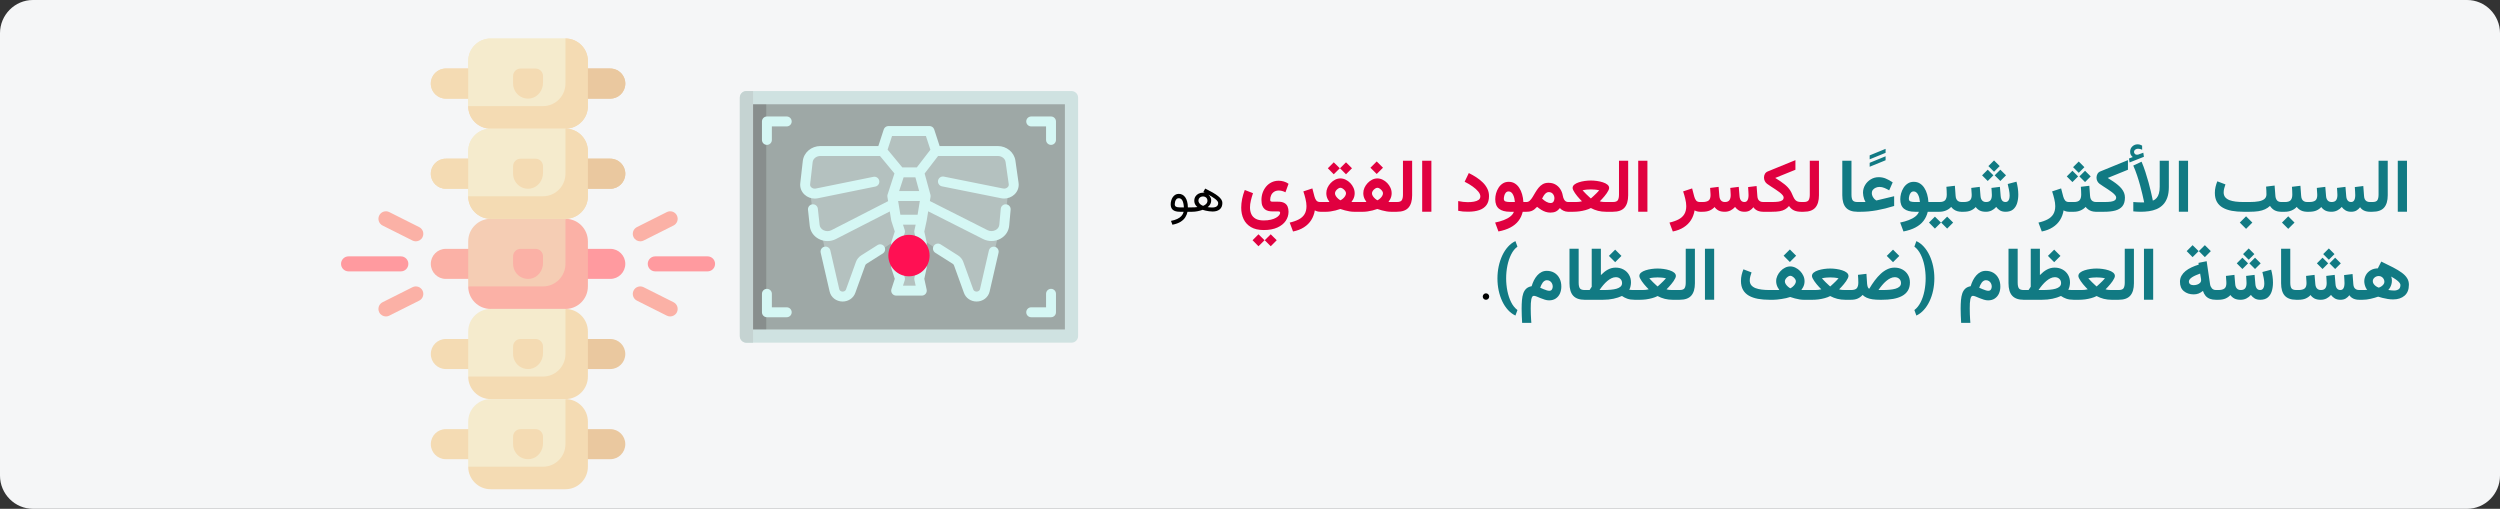 <?xml version="1.0" encoding="UTF-8"?>
<svg xmlns="http://www.w3.org/2000/svg" width="909" height="185" viewBox="0 0 909 185" fill="none">
  <rect x="0" y="0" width="909" height="185" fill="#333333" stroke="none"/>
  <g clip-path="url(#clip0_9_2111)">
    <path d="M897.026 0H11.974C5.388 0 0 5.429 0 12.065V172.935C0 179.571 5.388 185 11.974 185H897.026C903.612 185 909 179.571 909 172.935V12.065C909 5.429 903.612 0 897.026 0Z" fill="#F5F6F7"></path>
    <path d="M286.232 122.453H389.117V35.248H380.035H373.242H271.883V122.453H279.363H286.232Z" fill="#9EA8A6"></path>
    <path d="M273.805 121.227H278.609V36.474H271.402V118.819C271.402 120.149 272.478 121.227 273.805 121.227Z" fill="#888E8D"></path>
    <path d="M382.471 33.103H389.598C390.924 33.103 392 34.181 392 35.511V122.19C392 123.52 390.924 124.598 389.598 124.598H284.055H276.848H271.402C270.076 124.598 269 123.52 269 122.19V35.511C269 34.181 270.076 33.103 271.402 33.103H375.344H382.471ZM273.805 119.782H387.195V37.919H273.805V119.782Z" fill="#CFE2E1"></path>
    <path d="M273.805 33.103H271.402C270.076 33.103 269 34.181 269 35.511V122.19C269 123.52 270.076 124.598 271.402 124.598H273.805V119.782V37.919V33.103Z" fill="#C5D3D2"></path>
    <path d="M294.681 70.766L295.972 80.491C296.142 82.157 297.17 83.459 298.525 84.13L303.213 105.726C303.513 107.112 304.765 108.103 306.214 108.103C307.535 108.103 308.708 107.277 309.125 106.052L312.798 96.727C313.009 96.108 313.421 95.573 313.972 95.203L326.435 86.835L325.806 88.885L327.215 93.477L325.806 98.069L327.215 101.215L325.806 105.807H335.201L334.261 101.215L335.201 98.069L334.261 93.477L335.201 88.885L334.74 86.633L347.505 95.204C348.055 95.573 348.468 96.108 348.679 96.728L352.351 106.052C352.769 107.277 353.941 108.103 355.262 108.103C356.711 108.103 357.963 107.112 358.264 105.726L362.97 85.489C364.28 84.788 365.254 82.041 365.394 80.399L366.457 70.825C367.983 70.327 369.07 68.825 368.839 67.107L367.679 58.468C367.372 56.182 365.38 54.474 363.022 54.474H340.005L338.019 46.707H322.988L321.002 54.474H298.094C295.69 54.474 293.674 56.248 293.423 58.586L292.496 67.21C292.323 68.819 293.294 70.216 294.681 70.766Z" fill="#B4C1BF"></path>
    <path d="M373.142 44.16C373.142 45.157 373.948 45.965 374.943 45.965H380.349V50.874C380.349 51.872 381.155 52.68 382.15 52.68C383.146 52.68 383.952 51.872 383.952 50.874V44.16C383.952 43.162 383.146 42.354 382.15 42.354H374.943C373.948 42.354 373.142 43.162 373.142 44.16ZM278.85 42.354H286.057C287.052 42.354 287.858 43.162 287.858 44.16C287.858 45.157 287.052 45.965 286.057 45.965H280.651V50.874C280.651 51.872 279.845 52.68 278.85 52.68C277.854 52.68 277.048 51.872 277.048 50.874V44.16C277.048 43.162 277.854 42.354 278.85 42.354ZM374.943 111.736H380.349V106.827C380.349 105.829 381.155 105.021 382.15 105.021C383.146 105.021 383.952 105.829 383.952 106.827V113.541C383.952 114.539 383.146 115.347 382.15 115.347H374.943C373.948 115.347 373.142 114.539 373.142 113.541C373.142 112.544 373.948 111.736 374.943 111.736ZM278.85 105.021C279.845 105.021 280.651 105.829 280.651 106.827V111.736H286.057C287.052 111.736 287.858 112.544 287.858 113.541C287.858 114.539 287.052 115.347 286.057 115.347H278.85C277.854 115.347 277.048 114.539 277.048 113.541V106.827C277.048 105.83 277.854 105.021 278.85 105.021ZM299.75 89.707C300.72 89.482 301.687 90.088 301.911 91.061L305.164 105.197C305.273 105.668 305.799 106.023 306.389 106.023C306.938 106.023 307.43 105.723 307.585 105.293L311.232 95.209C311.575 94.258 312.248 93.428 313.128 92.87L319.067 89.11C319.909 88.577 321.022 88.829 321.553 89.672C322.084 90.515 321.833 91.63 320.992 92.163L315.053 95.923C314.847 96.055 314.692 96.237 314.619 96.439L310.973 106.524C310.3 108.385 308.458 109.635 306.389 109.635C304.092 109.635 302.144 108.144 301.653 106.009L298.399 91.872C298.176 90.9 298.781 89.931 299.75 89.707ZM341.991 88.845L348.348 92.87C349.228 93.427 349.902 94.258 350.245 95.208L353.892 105.293C354.047 105.723 354.539 106.023 355.088 106.023C355.678 106.023 356.204 105.668 356.312 105.197L359.559 91.09C359.783 90.118 360.751 89.512 361.72 89.736C362.689 89.96 363.294 90.93 363.07 91.902L359.824 106.009C359.332 108.143 357.385 109.634 355.088 109.634C353.019 109.634 351.177 108.384 350.504 106.523L346.857 96.438C346.784 96.237 346.63 96.054 346.423 95.923L340.067 91.898C339.225 91.365 338.974 90.25 339.506 89.407C340.037 88.564 341.151 88.313 341.991 88.845ZM290.978 66.628C290.801 68.183 291.376 69.697 292.557 70.782C293.558 71.702 294.881 72.201 296.243 72.201C296.614 72.201 296.988 72.164 297.358 72.088L318.282 67.834C319.258 67.635 319.888 66.682 319.69 65.705C319.492 64.727 318.541 64.097 317.566 64.294L296.642 68.549C296.036 68.673 295.419 68.512 294.993 68.121C294.804 67.947 294.497 67.576 294.558 67.038L295.478 58.962C295.624 57.68 296.848 56.712 298.326 56.712H319.962L325.219 63.069L322.741 70.686C322.74 70.689 322.739 70.691 322.738 70.694L322.729 70.722C322.726 70.731 322.725 70.74 322.722 70.749C322.706 70.801 322.692 70.854 322.68 70.909C322.677 70.926 322.674 70.943 322.671 70.96C322.662 71.009 322.655 71.059 322.65 71.109C322.648 71.127 322.646 71.146 322.645 71.164C322.642 71.213 322.641 71.263 322.642 71.313C322.642 71.331 322.642 71.349 322.643 71.367C322.645 71.421 322.651 71.476 322.659 71.53C322.66 71.543 322.661 71.555 322.663 71.568C322.663 71.57 322.663 71.571 322.663 71.573L322.918 73.14L302.304 83.697C301.374 84.174 300.27 84.162 299.351 83.664C298.584 83.249 298.095 82.562 298.01 81.78L297.371 75.891C297.263 74.899 296.377 74.181 295.385 74.29C294.396 74.398 293.681 75.289 293.788 76.281L294.427 82.17C294.642 84.151 295.813 85.854 297.639 86.842C298.643 87.386 299.751 87.658 300.859 87.658C301.916 87.658 302.974 87.41 303.944 86.913L323.527 76.884L324.062 80.172C324.065 80.189 324.069 80.204 324.072 80.221C324.077 80.245 324.082 80.269 324.087 80.293C324.096 80.331 324.106 80.367 324.117 80.404C324.121 80.416 324.123 80.429 324.127 80.441L325.344 84.181L324.127 87.92C324.123 87.933 324.121 87.946 324.117 87.959C324.109 87.986 324.102 88.012 324.095 88.04C324.085 88.079 324.076 88.12 324.069 88.159C324.065 88.183 324.061 88.206 324.057 88.23C324.05 88.278 324.046 88.325 324.043 88.372C324.042 88.389 324.04 88.407 324.04 88.425C324.038 88.49 324.039 88.555 324.044 88.619C324.044 88.62 324.044 88.621 324.044 88.621C324.049 88.69 324.059 88.758 324.072 88.825C324.074 88.836 324.077 88.846 324.079 88.857C324.091 88.911 324.104 88.965 324.121 89.017C324.123 89.025 324.125 89.032 324.127 89.04L325.344 92.78L324.127 96.52C324.125 96.527 324.123 96.535 324.121 96.543C324.105 96.595 324.091 96.648 324.079 96.702C324.077 96.713 324.074 96.724 324.072 96.735C324.059 96.802 324.049 96.87 324.044 96.939C324.044 96.94 324.044 96.941 324.044 96.942C324.039 97.006 324.038 97.07 324.04 97.135C324.04 97.153 324.042 97.17 324.043 97.188C324.046 97.235 324.05 97.282 324.057 97.33C324.061 97.353 324.065 97.377 324.069 97.4C324.076 97.44 324.085 97.481 324.095 97.521C324.102 97.548 324.109 97.574 324.116 97.6C324.121 97.613 324.123 97.626 324.127 97.64L325.344 101.379L324.127 105.119C323.948 105.668 324.043 106.271 324.382 106.739C324.721 107.207 325.263 107.484 325.84 107.484H335.168C335.713 107.484 336.229 107.237 336.571 106.812C336.913 106.386 337.044 105.829 336.929 105.295L336.079 101.379L336.929 97.463C336.937 97.424 336.942 97.384 336.948 97.345C336.951 97.327 336.955 97.309 336.957 97.292C336.973 97.16 336.973 97.03 336.961 96.903C336.96 96.892 336.958 96.882 336.957 96.871C336.95 96.818 336.942 96.765 336.932 96.713C336.93 96.707 336.93 96.701 336.929 96.695L336.079 92.779L336.929 88.864C336.93 88.858 336.931 88.852 336.932 88.846C336.942 88.794 336.951 88.741 336.957 88.688C336.958 88.677 336.96 88.667 336.961 88.656C336.973 88.529 336.973 88.399 336.957 88.267C336.955 88.249 336.951 88.232 336.948 88.214C336.942 88.175 336.937 88.135 336.929 88.096L336.079 84.18L336.929 80.264C336.932 80.25 336.933 80.236 336.936 80.222C336.939 80.204 336.943 80.188 336.946 80.171L337.489 76.832L357.447 86.913C358.409 87.4 359.455 87.641 360.5 87.641C361.633 87.641 362.765 87.356 363.787 86.788C365.611 85.773 366.76 84.046 366.941 82.05L367.466 76.247C367.555 75.254 366.825 74.376 365.834 74.286C364.841 74.198 363.967 74.928 363.877 75.922L363.352 81.724C363.281 82.51 362.802 83.205 362.037 83.63C361.119 84.141 360.009 84.163 359.069 83.688L338.098 73.095L338.346 71.572C338.351 71.539 338.353 71.507 338.357 71.475C338.359 71.452 338.362 71.43 338.364 71.408C338.369 71.345 338.37 71.283 338.368 71.221C338.368 71.219 338.368 71.217 338.368 71.215C338.366 71.147 338.359 71.079 338.349 71.013C338.348 71.005 338.346 70.998 338.345 70.99C338.335 70.933 338.323 70.876 338.309 70.821C338.307 70.815 338.306 70.809 338.305 70.804L336.195 63.09L341.099 56.705C341.143 56.708 341.187 56.712 341.231 56.712H362.791C364.233 56.712 365.454 57.653 365.631 58.901L366.783 66.99C366.86 67.532 366.558 67.911 366.37 68.089C365.945 68.492 365.324 68.658 364.708 68.535L343.199 64.214C342.223 64.018 341.274 64.651 341.078 65.629C340.883 66.607 341.515 67.559 342.491 67.755L364 72.076C364.368 72.15 364.739 72.186 365.106 72.186C366.495 72.186 367.839 71.668 368.846 70.713C370.026 69.595 370.574 68.052 370.351 66.48L369.199 58.391C368.769 55.374 366.014 53.1 362.791 53.1H341.644L339.679 47.073C339.436 46.33 338.745 45.828 337.966 45.828H323.042C322.263 45.828 321.571 46.33 321.329 47.073L319.364 53.1H298.325C295.014 53.1 292.251 55.443 291.896 58.552L290.978 66.628ZM328.953 100.819L328.324 98.885H332.934L332.476 100.995C332.421 101.248 332.421 101.51 332.476 101.763L332.934 103.873H328.324L328.953 101.939C329.072 101.575 329.072 101.183 328.953 100.819ZM332.476 93.164L332.934 95.274H328.324L328.953 93.34C329.072 92.976 329.072 92.584 328.953 92.22L328.324 90.286H332.934L332.476 92.397C332.421 92.649 332.421 92.911 332.476 93.164ZM328.953 83.621L328.324 81.687H332.933L332.475 83.797C332.421 84.05 332.421 84.312 332.475 84.565L332.933 86.675H328.324L328.953 84.741C329.072 84.377 329.072 83.985 328.953 83.621ZM326.561 73.088H334.449L333.637 78.076H327.373L326.561 73.088ZM326.925 69.476L328.548 64.489H332.842L334.206 69.476H326.925ZM322.732 54.403L324.35 49.441H336.66L338.291 54.443L333.349 60.877H328.087L322.732 54.403Z" fill="#D5F7F4"></path>
    <path d="M330.5 100.467C326.358 100.467 323 97.091 323 92.927C323 88.762 326.358 85.386 330.5 85.386C334.642 85.386 338 88.762 338 92.927C338 97.091 334.642 100.467 330.5 100.467Z" fill="#FF1053"></path>
    <path d="M238.24 98.674H257.28C258.784 98.674 260 97.451 260 95.943C260 94.435 258.783 93.212 257.28 93.212H238.24C236.737 93.212 235.52 94.435 235.52 95.943C235.52 97.451 236.737 98.674 238.24 98.674Z" fill="#FF9A9F"></path>
    <path d="M232.803 87.749C233.212 87.749 233.626 87.657 234.017 87.461L244.897 81.998C246.241 81.323 246.785 79.682 246.114 78.333C245.439 76.983 243.805 76.436 242.464 77.111L231.584 82.574C230.24 83.249 229.695 84.889 230.367 86.239C230.845 87.197 231.804 87.749 232.803 87.749Z" fill="#FBB1A6"></path>
    <path d="M243.678 115.063C244.676 115.063 245.635 114.511 246.114 113.553C246.785 112.203 246.241 110.563 244.897 109.888L234.017 104.425C232.673 103.752 231.042 104.297 230.367 105.647C229.695 106.997 230.24 108.637 231.584 109.312L242.464 114.775C242.854 114.971 243.269 115.063 243.678 115.063Z" fill="#FBB1A6"></path>
    <path d="M126.72 98.674H145.76C147.263 98.674 148.479 97.451 148.479 95.943C148.479 94.435 147.263 93.212 145.76 93.212H126.72C125.216 93.212 124 94.435 124 95.943C124 97.451 125.216 98.674 126.72 98.674Z" fill="#FF9A9F"></path>
    <path d="M140.323 115.063C140.732 115.063 141.146 114.971 141.536 114.775L152.416 109.312C153.761 108.637 154.305 106.997 153.633 105.647C152.958 104.297 151.33 103.752 149.983 104.425L139.103 109.888C137.759 110.563 137.215 112.203 137.887 113.553C138.365 114.511 139.324 115.063 140.323 115.063Z" fill="#FBB1A6"></path>
    <path d="M151.197 87.749C152.196 87.749 153.155 87.197 153.633 86.239C154.305 84.889 153.761 83.249 152.416 82.574L141.536 77.111C140.195 76.436 138.562 76.983 137.887 78.333C137.215 79.682 137.759 81.323 139.103 81.998L149.983 87.461C150.374 87.657 150.788 87.749 151.197 87.749Z" fill="#FBB1A6"></path>
    <path d="M221.92 101.406H192V90.48H221.92C224.925 90.48 227.36 92.926 227.36 95.943C227.36 98.96 224.924 101.406 221.92 101.406Z" fill="#FF9A9F"></path>
    <path d="M162.08 90.48H192V101.406H162.08C159.075 101.406 156.64 98.96 156.64 95.943C156.64 92.926 159.076 90.48 162.08 90.48Z" fill="#FBB1A6"></path>
    <path d="M178.4 79.554H205.6L209.882 87.749V99.784C209.882 104.31 206.229 107.978 201.722 107.978H178.4L170.24 104.137V87.749C170.24 83.223 173.893 79.554 178.4 79.554Z" fill="#F5CDB4"></path>
    <path d="M197.44 93.212V95.651C197.44 98.372 195.589 100.894 192.914 101.331C189.506 101.888 186.561 99.261 186.561 95.943V93.212C186.561 91.703 187.778 90.48 189.28 90.48H194.721C196.222 90.48 197.44 91.703 197.44 93.212Z" fill="#FBB1A6"></path>
    <path d="M205.6 95.943V79.554C210.107 79.554 213.76 83.223 213.76 87.749V104.137C213.76 108.663 210.107 112.332 205.6 112.332H178.4C173.893 112.332 170.24 108.663 170.24 104.137H197.44C201.946 104.137 205.6 100.469 205.6 95.943Z" fill="#FBB1A6"></path>
    <path d="M221.92 35.852H192V24.926H221.92C224.925 24.926 227.36 27.372 227.36 30.389C227.36 33.406 224.924 35.852 221.92 35.852Z" fill="#EAC89F"></path>
    <path d="M162.08 24.926H192V35.851H162.08C159.075 35.851 156.64 33.406 156.64 30.388C156.64 27.372 159.076 24.926 162.08 24.926Z" fill="#F4DBB3"></path>
    <path d="M178.4 14H205.6L209.882 22.194V34.326C209.882 38.851 206.229 42.52 201.722 42.52H178.4L170.24 38.583V22.194C170.24 17.669 173.893 14 178.4 14Z" fill="#F5EBCD"></path>
    <path d="M197.44 27.657V30.096C197.44 32.818 195.589 35.34 192.914 35.777C189.506 36.333 186.561 33.706 186.561 30.389V27.657C186.561 26.149 187.778 24.926 189.28 24.926H194.721C196.222 24.926 197.44 26.149 197.44 27.657Z" fill="#F4DBB3"></path>
    <path d="M205.6 30.389V14C210.107 14 213.76 17.669 213.76 22.194V38.583C213.76 43.109 210.107 46.777 205.6 46.777H178.4C173.893 46.777 170.24 43.109 170.24 38.583H197.44C201.946 38.583 205.6 34.914 205.6 30.389Z" fill="#F4DBB3"></path>
    <path d="M221.92 68.629H192V57.703H221.92C224.925 57.703 227.36 60.149 227.36 63.166C227.36 66.183 224.924 68.629 221.92 68.629Z" fill="#EAC89F"></path>
    <path d="M162.08 57.703H192V68.628H162.08C159.075 68.628 156.64 66.183 156.64 63.165C156.64 60.149 159.076 57.703 162.08 57.703Z" fill="#F4DBB3"></path>
    <path d="M178.4 46.777H205.6L209.882 54.971V67.103C209.882 71.629 206.229 75.297 201.722 75.297H178.4L170.24 71.36V54.971C170.24 50.446 173.893 46.777 178.4 46.777Z" fill="#F5EBCD"></path>
    <path d="M197.44 60.434V62.873C197.44 65.595 195.589 68.117 192.914 68.554C189.506 69.111 186.561 66.484 186.561 63.166V60.434C186.561 58.926 187.778 57.703 189.28 57.703H194.721C196.222 57.703 197.44 58.926 197.44 60.434Z" fill="#F4DBB3"></path>
    <path d="M205.6 63.166V46.777C210.107 46.777 213.76 50.446 213.76 54.971V71.36C213.76 75.886 210.107 79.554 205.6 79.554H178.4C173.893 79.554 170.24 75.886 170.24 71.36H197.44C201.946 71.36 205.6 67.692 205.6 63.166Z" fill="#F4DBB3"></path>
    <path d="M221.92 35.852H192V24.926H221.92C224.925 24.926 227.36 27.372 227.36 30.389C227.36 33.406 224.924 35.852 221.92 35.852Z" fill="#EAC89F"></path>
    <path d="M162.08 24.926H192V35.851H162.08C159.075 35.851 156.64 33.406 156.64 30.388C156.64 27.372 159.076 24.926 162.08 24.926Z" fill="#F4DBB3"></path>
    <path d="M178.4 14H205.6L209.882 22.194V34.326C209.882 38.851 206.229 42.52 201.722 42.52H178.4L170.24 38.583V22.194C170.24 17.669 173.893 14 178.4 14Z" fill="#F5EBCD"></path>
    <path d="M197.44 27.657V30.096C197.44 32.818 195.589 35.34 192.914 35.777C189.506 36.333 186.561 33.706 186.561 30.389V27.657C186.561 26.149 187.778 24.926 189.28 24.926H194.721C196.222 24.926 197.44 26.149 197.44 27.657Z" fill="#F4DBB3"></path>
    <path d="M205.6 30.389V14C210.107 14 213.76 17.669 213.76 22.194V38.583C213.76 43.109 210.107 46.777 205.6 46.777H178.4C173.893 46.777 170.24 43.109 170.24 38.583H197.44C201.946 38.583 205.6 34.914 205.6 30.389Z" fill="#F4DBB3"></path>
    <path d="M221.92 68.629H192V57.703H221.92C224.925 57.703 227.36 60.149 227.36 63.166C227.36 66.183 224.924 68.629 221.92 68.629Z" fill="#EAC89F"></path>
    <path d="M162.08 57.703H192V68.628H162.08C159.075 68.628 156.64 66.183 156.64 63.165C156.64 60.149 159.076 57.703 162.08 57.703Z" fill="#F4DBB3"></path>
    <path d="M178.4 46.777H205.6L209.882 54.971V67.103C209.882 71.629 206.229 75.297 201.722 75.297H178.4L170.24 71.36V54.971C170.24 50.446 173.893 46.777 178.4 46.777Z" fill="#F5EBCD"></path>
    <path d="M197.44 60.434V62.873C197.44 65.595 195.589 68.117 192.914 68.554C189.506 69.111 186.561 66.484 186.561 63.166V60.434C186.561 58.926 187.778 57.703 189.28 57.703H194.721C196.222 57.703 197.44 58.926 197.44 60.434Z" fill="#F4DBB3"></path>
    <path d="M205.6 63.166V46.777C210.107 46.777 213.76 50.446 213.76 54.971V71.36C213.76 75.886 210.107 79.554 205.6 79.554H178.4C173.893 79.554 170.24 75.886 170.24 71.36H197.44C201.946 71.36 205.6 67.692 205.6 63.166Z" fill="#F4DBB3"></path>
    <path d="M221.92 134.183H192V123.257H221.92C224.925 123.257 227.36 125.703 227.36 128.72C227.36 131.737 224.924 134.183 221.92 134.183Z" fill="#EAC89F"></path>
    <path d="M162.08 123.257H192V134.183H162.08C159.075 134.183 156.64 131.737 156.64 128.72C156.64 125.703 159.076 123.257 162.08 123.257Z" fill="#F4DBB3"></path>
    <path d="M178.4 112.332H205.6L209.882 120.526V132.657C209.882 137.183 206.229 140.852 201.722 140.852H178.4L170.24 136.914V120.526C170.24 116 173.893 112.332 178.4 112.332Z" fill="#F5EBCD"></path>
    <path d="M197.44 125.989V128.428C197.44 131.149 195.589 133.671 192.914 134.108C189.506 134.665 186.561 132.038 186.561 128.72V125.989C186.561 124.48 187.778 123.257 189.28 123.257H194.721C196.222 123.257 197.44 124.48 197.44 125.989Z" fill="#F4DBB3"></path>
    <path d="M205.6 128.72V112.332C210.107 112.332 213.76 116 213.76 120.526V136.914C213.76 141.44 210.107 145.109 205.6 145.109H178.4C173.893 145.109 170.24 141.44 170.24 136.914H197.44C201.946 136.914 205.6 133.246 205.6 128.72Z" fill="#F4DBB3"></path>
    <path d="M221.92 166.96H192V156.035H221.92C224.925 156.035 227.36 158.48 227.36 161.498C227.36 164.514 224.924 166.96 221.92 166.96Z" fill="#EAC89F"></path>
    <path d="M162.08 156.034H192V166.96H162.08C159.075 166.96 156.64 164.514 156.64 161.497C156.64 158.48 159.076 156.034 162.08 156.034Z" fill="#F4DBB3"></path>
    <path d="M178.4 145.109H205.6L209.882 153.303V165.434C209.882 169.96 206.229 173.629 201.722 173.629H178.4L170.24 169.692V153.303C170.24 148.777 173.893 145.109 178.4 145.109Z" fill="#F5EBCD"></path>
    <path d="M197.439 158.766V161.205C197.439 163.926 195.588 166.448 192.913 166.885C189.505 167.442 186.56 164.815 186.56 161.497V158.766C186.56 157.257 187.777 156.035 189.279 156.035H194.72C196.222 156.034 197.439 157.257 197.439 158.766Z" fill="#F4DBB3"></path>
    <path d="M205.6 161.497V145.109C210.107 145.109 213.76 148.777 213.76 153.303V169.692C213.76 174.217 210.107 177.886 205.6 177.886H178.4C173.893 177.886 170.24 174.217 170.24 169.692H197.44C201.946 169.692 205.6 166.023 205.6 161.497Z" fill="#F4DBB3"></path>
    <path d="M428.626 70.487C428.134 70.487 427.703 70.599 427.334 70.821C426.965 71.044 426.654 71.343 426.402 71.718C426.156 72.087 425.972 72.497 425.849 72.948C425.726 73.399 425.664 73.851 425.664 74.302C425.664 75.204 425.939 75.881 426.49 76.332C427.047 76.777 427.882 77 428.995 77H430.384C430.243 77.574 429.977 78.078 429.584 78.512C429.197 78.945 428.685 79.311 428.046 79.61C427.413 79.909 426.654 80.144 425.77 80.314L426.288 81.711C427.536 81.471 428.538 81.107 429.294 80.621C430.05 80.141 430.618 79.584 430.999 78.951C431.386 78.324 431.644 77.674 431.772 77H432.968V75.4H431.913C431.901 74.609 431.813 73.909 431.649 73.3C431.491 72.69 431.266 72.178 430.973 71.762C430.68 71.34 430.334 71.023 429.936 70.812C429.543 70.596 429.106 70.487 428.626 70.487ZM428.907 75.4C428.286 75.4 427.835 75.312 427.554 75.137C427.278 74.955 427.141 74.659 427.141 74.249C427.141 73.985 427.182 73.684 427.264 73.344C427.352 73.004 427.501 72.708 427.712 72.456C427.929 72.198 428.225 72.069 428.6 72.069C428.881 72.069 429.13 72.137 429.347 72.272C429.563 72.406 429.748 72.611 429.9 72.887C430.053 73.162 430.176 73.511 430.27 73.933C430.363 74.349 430.428 74.838 430.463 75.4H428.907ZM435.754 72.983C435.754 72.515 435.912 72.14 436.229 71.858C436.545 71.577 436.955 71.436 437.459 71.436C437.746 71.436 438.007 71.498 438.241 71.621C438.481 71.738 438.672 71.914 438.812 72.148C438.959 72.377 439.032 72.661 439.032 73.001C439.032 73.259 438.974 73.502 438.856 73.731C438.739 73.953 438.563 74.158 438.329 74.346C438.101 74.533 437.808 74.7 437.45 74.847C437.081 74.706 436.771 74.536 436.519 74.337C436.267 74.132 436.076 73.912 435.947 73.678C435.818 73.443 435.754 73.212 435.754 72.983ZM437.512 69.863C438.051 70.115 438.581 70.376 439.103 70.645C439.63 70.915 440.122 71.19 440.579 71.472C441.042 71.747 441.449 72.022 441.801 72.298C442.152 72.567 442.428 72.831 442.627 73.089C442.832 73.341 442.935 73.578 442.935 73.801C442.935 74.363 442.747 74.779 442.372 75.049C442.003 75.312 441.464 75.444 440.755 75.444C440.521 75.444 440.251 75.433 439.946 75.409C439.642 75.38 439.36 75.351 439.103 75.321C439.378 75.099 439.609 74.867 439.797 74.627C439.99 74.381 440.137 74.111 440.236 73.818C440.336 73.525 440.386 73.197 440.386 72.834C440.386 72.336 440.245 71.879 439.964 71.463C439.683 71.041 439.311 70.701 438.848 70.443C438.391 70.186 437.898 70.057 437.371 70.057C436.809 70.057 436.29 70.177 435.815 70.417C435.341 70.651 434.96 70.988 434.673 71.428C434.386 71.867 434.242 72.392 434.242 73.001C434.242 73.276 434.28 73.549 434.356 73.818C434.438 74.088 434.562 74.346 434.726 74.592C434.896 74.838 435.115 75.069 435.385 75.286C435.033 75.327 434.708 75.356 434.409 75.374C434.116 75.392 433.776 75.4 433.39 75.4H432.651V77H433.504C434.143 77 434.805 76.93 435.49 76.789C436.176 76.643 436.773 76.476 437.283 76.288C437.564 76.382 437.91 76.478 438.32 76.578C438.73 76.672 439.164 76.751 439.621 76.815C440.078 76.88 440.509 76.912 440.913 76.912C441.991 76.912 442.85 76.648 443.488 76.121C444.133 75.594 444.455 74.811 444.455 73.774C444.455 73.353 444.326 72.942 444.068 72.544C443.811 72.14 443.424 71.73 442.908 71.314C442.393 70.897 441.742 70.464 440.957 70.013C440.178 69.561 439.261 69.078 438.206 68.562L437.512 69.863ZM539.131 107.831C539.131 108.165 539.245 108.443 539.474 108.666C539.702 108.889 539.978 109 540.3 109C540.622 109 540.897 108.886 541.126 108.657C541.354 108.429 541.469 108.153 541.469 107.831C541.469 107.509 541.354 107.233 541.126 107.005C540.897 106.771 540.622 106.653 540.3 106.653C539.978 106.653 539.702 106.771 539.474 107.005C539.245 107.233 539.131 107.509 539.131 107.831Z" fill="black"></path>
    <path d="M462.038 85.187L459.862 87.349L462.038 89.538L464.213 87.349L462.038 85.187ZM457.582 85.187L455.433 87.349L457.582 89.538L459.783 87.349L457.582 85.187ZM459.506 83.644C461.458 83.644 463.101 83.341 464.437 82.735C465.782 82.128 466.797 81.32 467.482 80.309C468.168 79.298 468.511 78.191 468.511 76.987C468.511 76.275 468.396 75.647 468.168 75.102C467.939 74.548 467.548 74.117 466.995 73.81C466.441 73.493 465.681 73.335 464.714 73.335H462.723C462.442 73.335 462.222 73.291 462.064 73.203C461.915 73.115 461.84 72.939 461.84 72.676C461.84 72.025 461.963 71.445 462.209 70.936C462.455 70.426 462.811 70.022 463.277 69.723C463.751 69.424 464.314 69.274 464.964 69.274C465.325 69.274 465.707 69.323 466.111 69.419C466.516 69.516 466.942 69.683 467.39 69.92L468.511 66.822C467.983 66.444 467.412 66.168 466.797 65.992C466.182 65.807 465.566 65.715 464.951 65.715C463.993 65.715 463.127 65.904 462.354 66.282C461.581 66.66 460.917 67.178 460.363 67.837C459.818 68.497 459.396 69.244 459.098 70.079C458.808 70.914 458.663 71.784 458.663 72.689C458.663 73.577 458.777 74.297 459.005 74.851C459.243 75.405 459.555 75.831 459.941 76.13C460.337 76.42 460.772 76.618 461.247 76.723C461.73 76.82 462.218 76.868 462.71 76.868H464.846C465.074 76.868 465.232 76.916 465.32 77.013C465.408 77.119 465.452 77.251 465.452 77.409C465.452 77.672 465.325 77.962 465.07 78.279C464.824 78.595 464.455 78.894 463.962 79.175C463.47 79.465 462.851 79.698 462.104 79.874C461.356 80.059 460.491 80.151 459.506 80.151C458.232 80.151 457.23 79.936 456.5 79.505C455.771 79.074 455.252 78.499 454.945 77.778C454.646 77.057 454.497 76.266 454.497 75.405C454.497 74.631 454.602 73.805 454.813 72.926C455.024 72.039 455.283 71.142 455.591 70.237L452.598 69.077C452.185 70.149 451.864 71.234 451.636 72.333C451.416 73.423 451.306 74.482 451.306 75.51C451.306 77.048 451.592 78.428 452.163 79.65C452.743 80.88 453.635 81.852 454.839 82.564C456.052 83.284 457.608 83.644 459.506 83.644ZM480.139 77H480.495V73.454H479.994C479.405 73.454 478.952 73.273 478.636 72.913C478.328 72.544 478.095 72.056 477.937 71.45L477.172 68.51L473.903 69.591C474.193 70.443 474.452 71.353 474.681 72.32C474.918 73.287 475.037 74.165 475.037 74.957C475.037 76.126 474.799 77.101 474.325 77.883C473.85 78.665 473.156 79.294 472.242 79.769C471.336 80.252 470.233 80.639 468.933 80.929L470.146 84.172C471.692 83.864 473.015 83.355 474.114 82.643C475.221 81.939 476.104 81.065 476.764 80.019C477.423 78.973 477.858 77.795 478.069 76.486C478.306 76.635 478.605 76.758 478.965 76.855C479.326 76.952 479.717 77 480.139 77ZM489.407 59.018L487.231 61.18L489.407 63.368L491.582 61.18L489.407 59.018ZM484.951 59.018L482.802 61.18L484.951 63.368L487.152 61.18L484.951 59.018ZM487.363 68.272C487.645 68.272 487.939 68.378 488.247 68.589C488.563 68.8 488.835 69.059 489.064 69.367C489.292 69.665 489.407 69.96 489.407 70.25C489.407 70.602 489.301 70.949 489.09 71.291C488.888 71.626 488.629 71.929 488.312 72.201C488.005 72.465 487.697 72.676 487.39 72.834C487.126 72.693 486.836 72.487 486.52 72.214C486.212 71.942 485.948 71.639 485.729 71.305C485.509 70.962 485.399 70.619 485.399 70.276C485.399 69.986 485.504 69.688 485.715 69.38C485.935 69.072 486.199 68.813 486.506 68.602C486.814 68.382 487.1 68.272 487.363 68.272ZM492.558 70.25C492.558 69.564 492.413 68.905 492.123 68.272C491.833 67.631 491.441 67.055 490.949 66.545C490.457 66.036 489.899 65.631 489.275 65.332C488.651 65.025 488.009 64.871 487.35 64.871C486.708 64.871 486.08 65.025 485.465 65.332C484.858 65.631 484.313 66.04 483.83 66.559C483.347 67.068 482.96 67.64 482.67 68.272C482.389 68.905 482.248 69.556 482.248 70.224C482.248 70.61 482.288 70.984 482.367 71.344C482.455 71.705 482.582 72.056 482.749 72.399C482.925 72.742 483.136 73.085 483.382 73.427C483.18 73.436 482.995 73.445 482.828 73.454C482.67 73.454 482.516 73.454 482.367 73.454C482.226 73.454 482.077 73.454 481.918 73.454H480.007V77H482.274C482.758 77 483.285 76.956 483.856 76.868C484.437 76.78 485.025 76.662 485.623 76.512C486.221 76.354 486.796 76.178 487.35 75.985C487.895 76.169 488.458 76.341 489.038 76.499C489.618 76.648 490.185 76.772 490.738 76.868C491.292 76.956 491.797 77 492.254 77H493.929V73.454H492.676C492.562 73.454 492.439 73.454 492.307 73.454C492.175 73.454 492.035 73.454 491.885 73.454C491.736 73.454 491.573 73.449 491.397 73.44C491.652 73.098 491.863 72.759 492.03 72.425C492.206 72.082 492.338 71.735 492.426 71.384C492.514 71.023 492.558 70.645 492.558 70.25ZM500.573 58.701L498.292 60.982L500.573 63.263L502.854 60.982L500.573 58.701ZM500.811 68.272C501.092 68.272 501.386 68.378 501.694 68.589C502.01 68.8 502.283 69.059 502.511 69.367C502.74 69.665 502.854 69.96 502.854 70.25C502.854 70.602 502.749 70.949 502.538 71.291C502.335 71.626 502.076 71.929 501.76 72.201C501.452 72.465 501.145 72.676 500.837 72.834C500.573 72.693 500.283 72.487 499.967 72.214C499.659 71.942 499.396 71.639 499.176 71.305C498.956 70.962 498.846 70.619 498.846 70.276C498.846 69.986 498.952 69.688 499.163 69.38C499.382 69.072 499.646 68.813 499.954 68.602C500.261 68.382 500.547 68.272 500.811 68.272ZM506.005 70.25C506.005 69.564 505.86 68.905 505.57 68.272C505.28 67.631 504.889 67.055 504.396 66.545C503.904 66.036 503.346 65.631 502.722 65.332C502.098 65.025 501.457 64.871 500.797 64.871C500.156 64.871 499.527 65.025 498.912 65.332C498.306 65.631 497.761 66.04 497.277 66.559C496.794 67.068 496.407 67.64 496.117 68.272C495.836 68.905 495.695 69.556 495.695 70.224C495.695 70.61 495.735 70.984 495.814 71.344C495.902 71.705 496.029 72.056 496.196 72.399C496.372 72.742 496.583 73.085 496.829 73.427C496.627 73.436 496.442 73.445 496.275 73.454C496.117 73.454 495.963 73.454 495.814 73.454C495.673 73.454 495.524 73.454 495.366 73.454H493.454V77H495.722C496.205 77 496.732 76.956 497.304 76.868C497.884 76.78 498.473 76.662 499.07 76.512C499.668 76.354 500.244 76.178 500.797 75.985C501.342 76.169 501.905 76.341 502.485 76.499C503.065 76.648 503.632 76.772 504.186 76.868C504.739 76.956 505.245 77 505.702 77H507.376V73.454H506.124C506.009 73.454 505.886 73.454 505.754 73.454C505.623 73.454 505.482 73.454 505.333 73.454C505.183 73.454 505.021 73.449 504.845 73.44C505.1 73.098 505.311 72.759 505.478 72.425C505.653 72.082 505.785 71.735 505.873 71.384C505.961 71.023 506.005 70.645 506.005 70.25ZM506.901 73.454V77H507.877C509.837 77 511.256 76.495 512.135 75.484C513.014 74.473 513.454 72.979 513.454 71.001V58.451H510.118V70.751C510.118 71.63 509.982 72.302 509.709 72.768C509.446 73.225 508.839 73.454 507.89 73.454H506.901ZM520.454 58.451H517.105V76.987H520.454V58.451ZM533.638 73.506C533.172 73.506 532.623 73.471 531.99 73.401C531.366 73.322 530.768 73.225 530.197 73.111V76.644C530.759 76.767 531.335 76.855 531.924 76.908C532.521 76.952 533.159 76.974 533.835 76.974C535.4 76.974 536.745 76.78 537.87 76.394C539.003 76.007 539.874 75.396 540.48 74.561C541.095 73.726 541.403 72.636 541.403 71.291C541.403 70.334 541.205 69.45 540.81 68.642C540.414 67.824 539.874 67.073 539.188 66.387C538.502 65.702 537.72 65.073 536.841 64.502C535.962 63.931 535.035 63.403 534.06 62.92L532.543 66.084C533.625 66.611 534.596 67.187 535.457 67.811C536.318 68.426 537 69.041 537.5 69.657C538.001 70.272 538.252 70.856 538.252 71.41C538.252 71.955 538.037 72.381 537.606 72.689C537.175 72.988 536.608 73.199 535.905 73.322C535.202 73.445 534.446 73.506 533.638 73.506ZM548.575 66.11C547.74 66.11 547.015 66.312 546.399 66.717C545.784 67.112 545.274 67.631 544.87 68.272C544.466 68.914 544.163 69.6 543.96 70.329C543.767 71.059 543.67 71.753 543.67 72.412C543.67 74.012 544.127 75.176 545.042 75.906C545.956 76.635 547.292 77 549.049 77H550.447C550.227 77.633 549.796 78.204 549.155 78.714C548.513 79.224 547.718 79.659 546.769 80.019C545.828 80.388 544.782 80.687 543.631 80.915L544.831 84.159C546.562 83.825 548.025 83.337 549.221 82.695C550.416 82.062 551.378 81.272 552.108 80.322C552.837 79.382 553.356 78.274 553.664 77H554.995V73.454H553.901C553.848 72.469 553.694 71.538 553.439 70.659C553.193 69.771 552.846 68.989 552.398 68.312C551.958 67.626 551.422 67.09 550.79 66.704C550.157 66.308 549.418 66.11 548.575 66.11ZM549.01 73.454C548.324 73.454 547.784 73.383 547.388 73.243C546.993 73.093 546.795 72.772 546.795 72.28C546.795 71.955 546.848 71.586 546.953 71.173C547.059 70.751 547.239 70.386 547.494 70.079C547.757 69.762 548.109 69.604 548.548 69.604C548.917 69.604 549.234 69.718 549.498 69.947C549.77 70.166 549.994 70.465 550.17 70.843C550.354 71.212 550.5 71.626 550.605 72.082C550.71 72.54 550.781 72.997 550.816 73.454H549.01ZM555.074 77C555.742 77 556.296 76.921 556.735 76.763C557.175 76.605 557.562 76.394 557.896 76.13C558.229 75.857 558.559 75.55 558.884 75.207C559.403 75.62 559.917 75.985 560.427 76.301C560.945 76.618 561.477 76.864 562.022 77.04C562.567 77.215 563.143 77.303 563.749 77.303C564.522 77.303 565.177 77.171 565.713 76.908C566.258 76.635 566.746 76.218 567.177 75.655C567.502 76.042 567.937 76.363 568.482 76.618C569.027 76.873 569.581 77 570.143 77H570.499V73.454H570.156C569.875 73.454 569.603 73.379 569.339 73.23C569.084 73.08 568.86 72.83 568.667 72.478C568.473 72.126 568.324 71.661 568.218 71.081C568.069 70.219 567.766 69.441 567.309 68.747C566.86 68.044 566.276 67.49 565.555 67.086C564.843 66.673 563.995 66.466 563.011 66.466C562.211 66.466 561.521 66.633 560.941 66.967C560.361 67.301 559.855 67.736 559.425 68.272C558.994 68.809 558.603 69.376 558.251 69.973C557.909 70.562 557.575 71.124 557.25 71.661C556.924 72.188 556.586 72.619 556.234 72.953C555.883 73.287 555.474 73.454 555.008 73.454H554.534L554.521 77H555.074ZM563.116 69.841C563.758 69.841 564.263 70.065 564.632 70.514C565.001 70.953 565.186 71.485 565.186 72.109C565.186 72.584 565.072 72.988 564.843 73.322C564.624 73.656 564.263 73.823 563.762 73.823C563.56 73.823 563.327 73.788 563.063 73.717C562.809 73.647 562.527 73.528 562.22 73.361C561.991 73.238 561.75 73.08 561.495 72.887C561.24 72.693 560.976 72.469 560.704 72.214C560.862 71.872 561.055 71.52 561.284 71.16C561.521 70.79 561.789 70.478 562.088 70.224C562.396 69.969 562.738 69.841 563.116 69.841ZM578.449 68.866C578.871 68.866 579.345 68.888 579.873 68.932C580.409 68.976 580.945 69.064 581.481 69.195C581.182 69.538 580.857 69.885 580.505 70.237C580.154 70.588 579.82 70.909 579.503 71.199C579.196 71.489 578.941 71.722 578.739 71.898C578.537 72.074 578.436 72.162 578.436 72.162C578.436 72.162 578.269 72.012 577.935 71.713C577.601 71.406 577.196 71.023 576.722 70.566C576.256 70.109 575.821 69.652 575.417 69.195C575.961 69.064 576.493 68.976 577.012 68.932C577.539 68.888 578.018 68.866 578.449 68.866ZM578.436 65.636C577.741 65.636 577.007 65.689 576.234 65.794C575.469 65.899 574.749 66.062 574.072 66.282C573.404 66.493 572.859 66.769 572.437 67.112C572.015 67.455 571.804 67.868 571.804 68.352C571.804 68.571 571.883 68.844 572.042 69.169C572.2 69.485 572.402 69.828 572.648 70.197C572.903 70.558 573.18 70.927 573.479 71.305C573.786 71.674 574.089 72.021 574.388 72.346C574.687 72.671 574.959 72.953 575.206 73.19C574.907 73.278 574.551 73.344 574.138 73.388C573.733 73.423 573.342 73.445 572.964 73.454C572.586 73.454 572.288 73.454 572.068 73.454H569.998V77H572.055C572.731 77 573.457 76.952 574.23 76.855C575.003 76.749 575.755 76.596 576.484 76.394C577.223 76.191 577.873 75.941 578.436 75.642C579.253 76.082 580.119 76.42 581.033 76.657C581.947 76.886 582.905 77 583.907 77H585.937V73.454H583.894C583.577 73.454 583.23 73.44 582.852 73.414C582.474 73.388 582.083 73.317 581.679 73.203C581.925 72.966 582.197 72.685 582.496 72.359C582.804 72.034 583.107 71.687 583.406 71.318C583.705 70.949 583.981 70.584 584.236 70.224C584.491 69.855 584.693 69.507 584.843 69.182C585.001 68.857 585.08 68.58 585.08 68.352C585.08 67.868 584.865 67.455 584.434 67.112C584.012 66.769 583.463 66.493 582.786 66.282C582.118 66.062 581.397 65.899 580.624 65.794C579.859 65.689 579.13 65.636 578.436 65.636ZM585.449 73.454V77H586.425C588.385 77 589.804 76.495 590.683 75.484C591.562 74.473 592.001 72.979 592.001 71.001V58.451H588.666V70.751C588.666 71.63 588.53 72.302 588.257 72.768C587.994 73.225 587.387 73.454 586.438 73.454H585.449ZM599.002 58.451H595.653V76.987H599.002V58.451ZM618.224 77H618.58V73.454H618.079C617.49 73.454 617.037 73.273 616.721 72.913C616.413 72.544 616.18 72.056 616.022 71.45L615.257 68.51L611.988 69.591C612.278 70.443 612.537 71.353 612.766 72.32C613.003 73.287 613.122 74.165 613.122 74.957C613.122 76.126 612.884 77.101 612.41 77.883C611.935 78.665 611.241 79.294 610.327 79.769C609.421 80.252 608.318 80.639 607.018 80.929L608.23 84.172C609.777 83.864 611.1 83.355 612.199 82.643C613.306 81.939 614.189 81.065 614.849 80.019C615.508 78.973 615.943 77.795 616.154 76.486C616.391 76.635 616.69 76.758 617.05 76.855C617.411 76.952 617.802 77 618.224 77ZM634.281 77C635.055 77 635.701 76.846 636.219 76.539C636.747 76.222 637.186 75.822 637.538 75.339C637.872 75.857 638.346 76.266 638.961 76.565C639.585 76.855 640.315 77 641.15 77H641.493V73.454H641.124C640.658 73.454 640.271 73.37 639.963 73.203C639.656 73.027 639.418 72.781 639.251 72.465C639.093 72.14 639.001 71.749 638.975 71.291L638.698 67.64L635.613 68.022C635.657 68.567 635.692 69.116 635.718 69.67C635.753 70.215 635.771 70.645 635.771 70.962C635.771 71.436 635.723 71.863 635.626 72.241C635.529 72.619 635.371 72.918 635.151 73.137C634.932 73.348 634.637 73.454 634.268 73.454C633.873 73.454 633.547 73.357 633.292 73.164C633.038 72.961 632.844 72.698 632.712 72.373C632.589 72.039 632.515 71.678 632.488 71.291L632.211 67.943L629.126 68.325C629.153 68.659 629.179 69.002 629.206 69.353C629.232 69.705 629.25 70.026 629.258 70.316C629.276 70.597 629.285 70.804 629.285 70.936C629.285 71.744 629.122 72.368 628.797 72.808C628.472 73.238 627.922 73.454 627.149 73.454C626.727 73.454 626.371 73.361 626.081 73.177C625.8 72.983 625.58 72.724 625.422 72.399C625.272 72.065 625.185 71.696 625.158 71.291L624.881 67.943L621.796 68.325C621.823 68.659 621.845 69.002 621.862 69.353C621.889 69.705 621.911 70.022 621.928 70.303C621.946 70.584 621.955 70.795 621.955 70.936C621.955 71.885 621.717 72.544 621.243 72.913C620.768 73.273 620.034 73.454 619.041 73.454H618.092V77H619.015C620.069 77 620.948 76.846 621.651 76.539C622.354 76.231 622.943 75.809 623.418 75.273C623.787 75.8 624.266 76.222 624.855 76.539C625.453 76.846 626.208 77 627.123 77C627.878 77 628.577 76.842 629.219 76.525C629.86 76.2 630.41 75.774 630.867 75.247C631.227 75.756 631.688 76.178 632.251 76.512C632.813 76.837 633.49 77 634.281 77ZM645.474 64.7L652.817 61.72V58.227L642.771 62.327C642.314 62.511 641.967 62.806 641.73 63.21C641.501 63.614 641.387 64.058 641.387 64.541C641.387 64.981 641.479 65.403 641.664 65.807C641.857 66.203 642.125 66.537 642.468 66.809C642.89 67.117 643.365 67.442 643.892 67.785C644.428 68.127 644.964 68.475 645.5 68.826C646.045 69.178 646.546 69.529 647.003 69.881C647.46 70.232 647.83 70.571 648.111 70.896C648.392 71.221 648.533 71.52 648.533 71.793C648.533 72.241 648.375 72.584 648.058 72.821C647.742 73.058 647.263 73.225 646.621 73.322C645.988 73.41 645.184 73.454 644.208 73.454H641.031V77H644.222C645.373 77 646.331 76.934 647.096 76.802C647.86 76.662 648.506 76.438 649.034 76.13C649.57 75.822 650.053 75.414 650.484 74.904C650.994 75.651 651.604 76.187 652.316 76.512C653.037 76.837 653.916 77 654.953 77H655.322V73.454H654.953C654.32 73.454 653.811 73.366 653.424 73.19C653.037 73.005 652.716 72.715 652.461 72.32C652.207 71.915 651.943 71.384 651.67 70.725C651.459 70.197 651.218 69.718 650.945 69.288C650.673 68.857 650.361 68.453 650.009 68.075C649.658 67.697 649.258 67.332 648.81 66.981C648.37 66.62 647.874 66.255 647.32 65.886C646.766 65.517 646.151 65.122 645.474 64.7ZM654.821 73.454V77H655.797C657.757 77 659.176 76.495 660.055 75.484C660.934 74.473 661.374 72.979 661.374 71.001V58.451H658.038V70.751C658.038 71.63 657.902 72.302 657.629 72.768C657.366 73.225 656.759 73.454 655.81 73.454H654.821Z" fill="#E0003F"></path>
    <path d="M669.859 58.451V70.988C669.859 73.01 670.303 74.517 671.191 75.51C672.087 76.503 673.489 77 675.396 77H675.713V73.454H675.396C674.526 73.454 673.942 73.251 673.643 72.847C673.344 72.434 673.195 71.731 673.195 70.738V58.451H669.859ZM679.813 60.632L685.601 58.272V56.822L679.813 59.195V60.632ZM679.813 57.929L685.601 55.569V54.119L679.813 56.492V57.929ZM678.297 73.454H675.238V77H676.557C677.506 77 678.464 76.956 679.431 76.868C680.406 76.772 681.395 76.635 682.397 76.46C683.408 76.275 684.436 76.055 685.482 75.8C686.528 75.537 687.604 75.233 688.712 74.891V71.344L682.45 72.847C682.406 72.856 682.357 72.865 682.305 72.874C682.261 72.882 682.226 72.887 682.199 72.887C682.023 72.79 681.804 72.614 681.54 72.359C681.285 72.096 681.061 71.775 680.868 71.397C680.683 71.019 680.591 70.615 680.591 70.184C680.591 69.727 680.727 69.336 681 69.011C681.272 68.677 681.619 68.422 682.041 68.246C682.463 68.061 682.894 67.969 683.333 67.969C683.983 67.969 684.59 68.088 685.152 68.325C685.724 68.562 686.308 68.857 686.906 69.209L688.185 66.308C687.332 65.728 686.501 65.271 685.693 64.937C684.893 64.594 684.027 64.423 683.096 64.423C682.05 64.423 681.096 64.682 680.235 65.201C679.374 65.71 678.684 66.396 678.165 67.257C677.646 68.119 677.387 69.064 677.387 70.092C677.387 70.443 677.427 70.826 677.506 71.239C677.585 71.643 677.69 72.039 677.822 72.425C677.963 72.812 678.121 73.155 678.297 73.454ZM695.844 66.11C695.009 66.11 694.284 66.312 693.669 66.717C693.054 67.112 692.544 67.631 692.14 68.272C691.735 68.914 691.432 69.6 691.23 70.329C691.037 71.059 690.94 71.753 690.94 72.412C690.94 74.012 691.397 75.176 692.311 75.906C693.225 76.635 694.561 77 696.319 77H697.716C697.497 77.633 697.066 78.204 696.424 78.714C695.783 79.224 694.987 79.659 694.038 80.019C693.098 80.388 692.052 80.687 690.9 80.915L692.1 84.159C693.832 83.825 695.295 83.337 696.49 82.695C697.686 82.062 698.648 81.272 699.377 80.322C700.107 79.382 700.625 78.274 700.933 77H702.265V73.454H701.17C701.118 72.469 700.964 71.538 700.709 70.659C700.463 69.771 700.116 68.989 699.667 68.312C699.228 67.626 698.692 67.09 698.059 66.704C697.426 66.308 696.688 66.11 695.844 66.11ZM696.279 73.454C695.594 73.454 695.053 73.383 694.658 73.243C694.262 73.093 694.064 72.772 694.064 72.28C694.064 71.955 694.117 71.586 694.223 71.173C694.328 70.751 694.508 70.386 694.763 70.079C695.027 69.762 695.378 69.604 695.818 69.604C696.187 69.604 696.503 69.718 696.767 69.947C697.04 70.166 697.264 70.465 697.439 70.843C697.624 71.212 697.769 71.626 697.875 72.082C697.98 72.54 698.05 72.997 698.085 73.454H696.279ZM701.75 73.454V77H704.216V73.454H701.75ZM707.709 67.916C707.753 68.365 707.784 68.826 707.802 69.301C707.828 69.767 707.841 70.246 707.841 70.738C707.841 71.652 707.648 72.333 707.261 72.781C706.875 73.23 706.185 73.454 705.191 73.454H703.939V77H705.191C706.026 77 706.813 76.846 707.551 76.539C708.298 76.231 708.931 75.796 709.45 75.233C709.713 75.585 710.025 75.893 710.386 76.156C710.746 76.42 711.164 76.626 711.638 76.776C712.113 76.925 712.649 77 713.247 77H713.537V73.454H713.273C712.781 73.454 712.376 73.361 712.06 73.177C711.744 72.992 711.502 72.728 711.335 72.386C711.177 72.043 711.084 71.643 711.058 71.186L710.794 67.547L707.709 67.916ZM707.986 78.767L705.811 80.929L707.986 83.117L710.162 80.929L707.986 78.767ZM703.53 78.767L701.381 80.929L703.53 83.117L705.732 80.929L703.53 78.767ZM725.033 58.332L722.976 60.389L725.033 62.445L727.089 60.389L725.033 58.332ZM727.327 61.694L725.27 63.751L727.327 65.807L729.383 63.751L727.327 61.694ZM722.739 61.694L720.682 63.751L722.739 65.807L724.795 63.751L722.739 61.694ZM722.08 77C722.835 77 723.534 76.842 724.176 76.525C724.817 76.2 725.367 75.774 725.824 75.247C726.184 75.756 726.641 76.178 727.195 76.512C727.749 76.837 728.43 77 729.238 77C730.398 76.991 731.312 76.706 731.98 76.143C732.648 75.572 733.127 74.816 733.417 73.876C733.708 72.926 733.853 71.889 733.853 70.764C733.853 69.982 733.795 69.2 733.681 68.418C733.567 67.626 733.404 66.84 733.193 66.058L730.003 66.901C730.17 67.569 730.328 68.29 730.478 69.064C730.627 69.828 730.702 70.509 730.702 71.107C730.702 71.529 730.653 71.92 730.557 72.28C730.46 72.632 730.302 72.918 730.082 73.137C729.862 73.348 729.568 73.454 729.199 73.454C728.803 73.454 728.478 73.357 728.223 73.164C727.977 72.961 727.792 72.693 727.669 72.359C727.546 72.025 727.472 71.669 727.445 71.291L727.168 67.943L724.083 68.325C724.11 68.659 724.136 69.002 724.163 69.353C724.189 69.705 724.207 70.026 724.215 70.316C724.233 70.597 724.242 70.804 724.242 70.936C724.242 71.744 724.079 72.368 723.754 72.808C723.429 73.238 722.879 73.454 722.106 73.454C721.684 73.454 721.328 73.361 721.038 73.177C720.757 72.983 720.537 72.724 720.379 72.399C720.229 72.065 720.142 71.696 720.115 71.291L719.838 67.943L716.753 68.325C716.78 68.659 716.802 69.002 716.819 69.353C716.846 69.705 716.868 70.022 716.885 70.303C716.903 70.584 716.912 70.795 716.912 70.936C716.912 71.885 716.674 72.544 716.2 72.913C715.725 73.273 714.991 73.454 713.998 73.454H713.049V77H713.972C715.026 77 715.905 76.846 716.608 76.539C717.312 76.231 717.9 75.809 718.375 75.273C718.744 75.8 719.223 76.222 719.812 76.539C720.41 76.846 721.166 77 722.08 77ZM752.389 77H752.745V73.454H752.244C751.655 73.454 751.202 73.273 750.886 72.913C750.578 72.544 750.345 72.056 750.187 71.45L749.422 68.51L746.153 69.591C746.443 70.443 746.702 71.353 746.931 72.32C747.168 73.287 747.287 74.165 747.287 74.957C747.287 76.126 747.049 77.101 746.575 77.883C746.1 78.665 745.406 79.294 744.492 79.769C743.586 80.252 742.483 80.639 741.183 80.929L742.396 84.172C743.942 83.864 745.265 83.355 746.364 82.643C747.471 81.939 748.354 81.065 749.014 80.019C749.673 78.973 750.108 77.795 750.319 76.486C750.556 76.635 750.855 76.758 751.215 76.855C751.576 76.952 751.967 77 752.389 77ZM752.217 73.454V77H753.18V73.454H752.217ZM755.83 58.727L753.773 60.784L755.83 62.841L757.886 60.784L755.83 58.727ZM758.124 62.089L756.067 64.146L758.124 66.203L760.18 64.146L758.124 62.089ZM753.536 62.089L751.479 64.146L753.536 66.203L755.592 64.146L753.536 62.089ZM756.594 67.916C756.638 68.365 756.669 68.826 756.687 69.301C756.713 69.767 756.726 70.246 756.726 70.738C756.726 71.652 756.533 72.333 756.146 72.781C755.759 73.23 755.069 73.454 754.076 73.454H752.824V77H754.076C754.911 77 755.698 76.846 756.436 76.539C757.183 76.231 757.816 75.796 758.334 75.233C758.598 75.585 758.91 75.893 759.271 76.156C759.631 76.42 760.048 76.626 760.523 76.776C760.998 76.925 761.534 77 762.131 77H762.421V73.454H762.158C761.666 73.454 761.261 73.361 760.945 73.177C760.628 72.992 760.387 72.728 760.22 72.386C760.062 72.043 759.969 71.643 759.943 71.186L759.679 67.547L756.594 67.916ZM766.376 64.7L773.72 61.72V58.227L763.674 62.327C763.217 62.502 762.87 62.806 762.632 63.236C762.404 63.667 762.29 64.12 762.29 64.594C762.29 65.016 762.382 65.425 762.566 65.82C762.76 66.216 763.028 66.545 763.371 66.809C763.792 67.117 764.267 67.442 764.794 67.785C765.331 68.127 765.867 68.475 766.403 68.826C766.948 69.178 767.449 69.529 767.906 69.881C768.363 70.232 768.732 70.571 769.013 70.896C769.294 71.221 769.435 71.52 769.435 71.793C769.435 72.241 769.277 72.584 768.96 72.821C768.644 73.058 768.165 73.225 767.523 73.322C766.891 73.41 766.086 73.454 765.111 73.454H761.934V77H765.124C766.671 77 768.002 76.851 769.119 76.552C770.244 76.244 771.109 75.717 771.716 74.97C772.322 74.214 772.625 73.172 772.625 71.845C772.625 71.23 772.52 70.654 772.309 70.118C772.098 69.582 771.799 69.077 771.413 68.602C771.026 68.127 770.573 67.675 770.055 67.244C769.536 66.805 768.965 66.378 768.341 65.965C767.717 65.552 767.062 65.13 766.376 64.7ZM775.473 57.106L774.089 57.633L774.313 59.07L779.521 57.014L779.31 55.524L777.438 56.209C777.42 56.218 777.402 56.227 777.385 56.236C777.367 56.236 777.35 56.236 777.332 56.236C776.866 56.297 776.519 56.223 776.291 56.012C776.062 55.801 775.943 55.572 775.935 55.326C775.935 54.913 776.084 54.601 776.383 54.39C776.69 54.179 777.02 54.074 777.372 54.074C777.626 54.074 777.873 54.105 778.11 54.166C778.356 54.219 778.615 54.315 778.888 54.456L778.875 52.94C778.611 52.791 778.352 52.676 778.097 52.597C777.851 52.518 777.547 52.478 777.187 52.478C776.493 52.478 775.873 52.729 775.328 53.23C774.792 53.731 774.524 54.373 774.524 55.155C774.524 55.629 774.607 56.012 774.774 56.302C774.941 56.592 775.174 56.86 775.473 57.106ZM778.374 77C779.384 77 780.382 76.93 781.366 76.789C782.359 76.648 783.291 76.394 784.161 76.024C785.031 75.647 785.796 75.124 786.455 74.456C787.123 73.779 787.646 72.913 788.024 71.858C788.402 70.804 788.591 69.52 788.591 68.009V58.451H785.269V67.877C785.269 68.844 785.172 69.665 784.979 70.342C784.794 71.01 784.517 71.56 784.148 71.99C783.788 72.412 783.331 72.733 782.777 72.953C782.777 72.953 782.715 72.658 782.592 72.069C782.478 71.481 782.302 70.689 782.065 69.696C781.836 68.703 781.555 67.591 781.221 66.361C780.887 65.13 780.505 63.86 780.074 62.551C779.652 61.241 779.187 59.989 778.677 58.794L775.658 60.204C776.167 61.347 776.629 62.538 777.042 63.777C777.455 65.007 777.82 66.207 778.136 67.376C778.461 68.536 778.729 69.586 778.94 70.527C779.16 71.459 779.327 72.201 779.441 72.755C779.556 73.309 779.613 73.585 779.613 73.585C779.481 73.594 779.336 73.599 779.178 73.599C779.02 73.599 778.839 73.599 778.637 73.599C778.242 73.599 777.785 73.585 777.266 73.559C776.748 73.533 776.216 73.498 775.671 73.454V76.855C776.137 76.89 776.589 76.925 777.029 76.96C777.477 76.987 777.925 77 778.374 77ZM795.578 58.451H792.229V76.987H795.578V58.451ZM816.672 78.648L814.391 80.929L816.672 83.21L818.953 80.929L816.672 78.648ZM823.949 67.851C823.984 68.255 824.015 68.721 824.042 69.248C824.068 69.767 824.081 70.241 824.081 70.672C824.081 71.375 823.839 71.933 823.356 72.346C822.873 72.751 822.174 73.036 821.26 73.203C820.346 73.37 819.238 73.454 817.938 73.454H815.736C814.716 73.454 813.767 73.401 812.888 73.295C812.018 73.19 811.253 73.01 810.594 72.755C809.944 72.491 809.434 72.135 809.065 71.687C808.705 71.23 808.524 70.65 808.524 69.947C808.524 69.463 808.595 68.962 808.735 68.444C808.876 67.916 809.021 67.451 809.17 67.046L806.217 65.926C805.962 66.55 805.747 67.222 805.571 67.943C805.404 68.655 805.321 69.389 805.321 70.144C805.321 71.436 805.571 72.522 806.072 73.401C806.573 74.28 807.285 74.983 808.208 75.51C809.131 76.038 810.229 76.42 811.504 76.657C812.778 76.886 814.189 77 815.736 77H817.938C819.186 77 820.267 76.93 821.181 76.789C822.095 76.64 822.89 76.407 823.567 76.09C824.244 75.774 824.846 75.365 825.373 74.864C825.804 75.55 826.349 76.077 827.008 76.446C827.676 76.815 828.511 77 829.513 77H829.803V73.454H829.513C828.766 73.454 828.225 73.243 827.891 72.821C827.557 72.39 827.368 71.823 827.324 71.12L827.047 67.468L823.949 67.851ZM829.289 73.454V77H829.921V73.454H829.289ZM832.004 78.648L829.724 80.929L832.004 83.21L834.285 80.929L832.004 78.648ZM833.349 67.916C833.393 68.365 833.424 68.826 833.441 69.301C833.468 69.767 833.481 70.246 833.481 70.738C833.481 71.652 833.288 72.333 832.901 72.781C832.514 73.23 831.824 73.454 830.831 73.454H829.579V77H830.831C831.666 77 832.453 76.846 833.191 76.539C833.938 76.231 834.571 75.796 835.089 75.233C835.353 75.585 835.665 75.893 836.025 76.156C836.386 76.42 836.803 76.626 837.278 76.776C837.752 76.925 838.289 77 838.886 77H839.176V73.454H838.913C838.42 73.454 838.016 73.361 837.7 73.177C837.383 72.992 837.142 72.728 836.975 72.386C836.816 72.043 836.724 71.643 836.698 71.186L836.434 67.547L833.349 67.916ZM854.878 77C855.651 77 856.297 76.846 856.816 76.539C857.343 76.222 857.783 75.822 858.134 75.339C858.468 75.857 858.943 76.266 859.558 76.565C860.182 76.855 860.912 77 861.747 77H862.089V73.454H861.72C861.254 73.454 860.868 73.37 860.56 73.203C860.252 73.027 860.015 72.781 859.848 72.465C859.69 72.14 859.598 71.749 859.571 71.291L859.294 67.64L856.209 68.022C856.253 68.567 856.289 69.116 856.315 69.67C856.35 70.215 856.368 70.645 856.368 70.962C856.368 71.436 856.319 71.863 856.223 72.241C856.126 72.619 855.968 72.918 855.748 73.137C855.528 73.348 855.234 73.454 854.865 73.454C854.469 73.454 854.144 73.357 853.889 73.164C853.634 72.961 853.441 72.698 853.309 72.373C853.186 72.039 853.111 71.678 853.085 71.291L852.808 67.943L849.723 68.325C849.75 68.659 849.776 69.002 849.802 69.353C849.829 69.705 849.846 70.026 849.855 70.316C849.873 70.597 849.881 70.804 849.881 70.936C849.881 71.744 849.719 72.368 849.394 72.808C849.068 73.238 848.519 73.454 847.746 73.454C847.324 73.454 846.968 73.361 846.678 73.177C846.396 72.983 846.177 72.724 846.019 72.399C845.869 72.065 845.781 71.696 845.755 71.291L845.478 67.943L842.393 68.325C842.419 68.659 842.441 69.002 842.459 69.353C842.485 69.705 842.507 70.022 842.525 70.303C842.542 70.584 842.551 70.795 842.551 70.936C842.551 71.885 842.314 72.544 841.839 72.913C841.365 73.273 840.631 73.454 839.638 73.454H838.688V77H839.611C840.666 77 841.545 76.846 842.248 76.539C842.951 76.231 843.54 75.809 844.015 75.273C844.384 75.8 844.863 76.222 845.452 76.539C846.049 76.846 846.805 77 847.719 77C848.475 77 849.174 76.842 849.815 76.525C850.457 76.2 851.006 75.774 851.463 75.247C851.824 75.756 852.285 76.178 852.848 76.512C853.41 76.837 854.087 77 854.878 77ZM861.628 73.454V77H862.604C864.563 77 865.983 76.495 866.862 75.484C867.741 74.473 868.18 72.979 868.18 71.001V58.451H864.845V70.751C864.845 71.63 864.708 72.302 864.436 72.768C864.172 73.225 863.566 73.454 862.617 73.454H861.628ZM875.181 58.451H871.832V76.987H875.181V58.451ZM547.634 101.195C547.634 99.64 547.784 98.11 548.083 96.607C548.39 95.096 548.847 93.733 549.454 92.52C550.06 91.299 550.825 90.35 551.748 89.673L551.009 87.669C550.007 88.135 549.102 88.82 548.293 89.726C547.485 90.622 546.795 91.681 546.224 92.903C545.661 94.116 545.226 95.434 544.918 96.858C544.62 98.282 544.47 99.745 544.47 101.248C544.47 102.76 544.62 104.223 544.918 105.638C545.226 107.053 545.661 108.358 546.224 109.554C546.795 110.758 547.485 111.804 548.293 112.691C549.102 113.579 550.007 114.26 551.009 114.735L551.748 112.731C550.825 112.045 550.06 111.096 549.454 109.883C548.847 108.67 548.39 107.308 548.083 105.796C547.784 104.285 547.634 102.751 547.634 101.195ZM564.575 104.175C564.575 104.588 564.474 104.953 564.272 105.269C564.079 105.577 563.749 105.73 563.283 105.73C563.046 105.73 562.756 105.678 562.413 105.572C562.07 105.467 561.692 105.331 561.279 105.164C560.875 104.988 560.453 104.803 560.014 104.61C560.119 104.293 560.247 103.977 560.396 103.661C560.545 103.335 560.717 103.041 560.91 102.777C561.112 102.505 561.341 102.29 561.596 102.131C561.851 101.964 562.132 101.881 562.439 101.881C562.87 101.881 563.244 101.986 563.56 102.197C563.876 102.408 564.123 102.689 564.298 103.041C564.483 103.393 564.575 103.771 564.575 104.175ZM556.902 104.069C556.094 104.21 555.443 104.504 554.951 104.953C554.468 105.401 554.103 105.981 553.857 106.693C553.62 107.396 553.461 108.213 553.382 109.145C553.303 110.077 553.264 111.105 553.264 112.23C553.264 113.039 553.281 113.869 553.316 114.722C553.352 115.583 553.396 116.475 553.448 117.398H556.797C556.779 117.073 556.749 116.642 556.705 116.106C556.669 115.57 556.639 114.963 556.612 114.287C556.586 113.619 556.573 112.924 556.573 112.204C556.573 111.5 556.586 110.863 556.612 110.292C556.647 109.721 556.705 109.233 556.784 108.829C556.872 108.416 556.986 108.104 557.126 107.893C557.276 107.673 557.465 107.563 557.693 107.563C557.957 107.563 558.3 107.646 558.722 107.813C559.144 107.98 559.609 108.174 560.119 108.394C560.638 108.604 561.165 108.793 561.701 108.96C562.237 109.127 562.747 109.211 563.23 109.211C564.215 109.211 565.037 108.982 565.696 108.525C566.364 108.068 566.865 107.462 567.199 106.706C567.533 105.941 567.7 105.102 567.7 104.188C567.7 103.045 567.476 102.048 567.027 101.195C566.579 100.334 565.959 99.666 565.168 99.191C564.377 98.717 563.45 98.48 562.387 98.48C561.701 98.48 561.068 98.629 560.488 98.928C559.917 99.218 559.403 99.622 558.946 100.141C558.489 100.659 558.089 101.252 557.746 101.92C557.412 102.588 557.131 103.305 556.902 104.069ZM570.666 90.451V102.988C570.666 105.01 571.11 106.517 571.998 107.51C572.894 108.503 574.296 109 576.203 109H576.52V105.454H576.203C575.333 105.454 574.749 105.251 574.45 104.847C574.151 104.434 574.001 103.731 574.001 102.738V90.451H570.666ZM587.277 90.767L584.997 93.048L587.277 95.329L589.558 93.048L587.277 90.767ZM587.515 100.787C588.174 100.787 588.714 100.984 589.136 101.38C589.567 101.767 589.782 102.281 589.782 102.922C589.782 103.432 589.611 103.854 589.268 104.188C588.925 104.513 588.442 104.772 587.818 104.966C587.194 105.15 586.469 105.278 585.643 105.348C584.816 105.418 583.924 105.454 582.966 105.454H581.582C582.013 104.821 582.465 104.223 582.94 103.661C583.415 103.098 583.907 102.602 584.417 102.171C584.926 101.74 585.44 101.402 585.959 101.156C586.486 100.91 587.005 100.787 587.515 100.787ZM587.436 97.306C586.926 97.306 586.438 97.368 585.972 97.491C585.506 97.614 585.054 97.794 584.614 98.031C584.184 98.26 583.757 98.541 583.335 98.875C582.922 99.209 582.505 99.591 582.083 100.022V90.451H578.748V104.267C578.607 104.469 578.475 104.667 578.352 104.86C578.229 105.045 578.102 105.243 577.97 105.454H576.045V109H582.848C584.219 109 585.489 108.873 586.658 108.618C587.835 108.363 588.864 108.029 589.743 107.616C590.288 108.002 590.929 108.332 591.667 108.604C592.415 108.868 593.32 109 594.383 109H594.752V105.454H594.37C594.045 105.454 593.759 105.449 593.513 105.44C593.267 105.432 593.052 105.418 592.867 105.401C592.691 105.383 592.533 105.361 592.393 105.335C592.612 104.992 592.771 104.57 592.867 104.069C592.973 103.568 593.025 103.107 593.025 102.685C593.025 101.648 592.784 100.725 592.3 99.916C591.826 99.099 591.167 98.462 590.323 98.005C589.488 97.539 588.525 97.306 587.436 97.306ZM602.715 100.866C603.137 100.866 603.612 100.888 604.139 100.932C604.675 100.976 605.211 101.063 605.748 101.195C605.449 101.538 605.124 101.885 604.772 102.237C604.42 102.588 604.086 102.909 603.77 103.199C603.462 103.489 603.208 103.722 603.005 103.898C602.803 104.074 602.702 104.162 602.702 104.162C602.702 104.162 602.535 104.012 602.201 103.713C601.867 103.406 601.463 103.023 600.988 102.566C600.522 102.109 600.087 101.652 599.683 101.195C600.228 101.063 600.76 100.976 601.278 100.932C601.806 100.888 602.285 100.866 602.715 100.866ZM602.702 97.636C602.008 97.636 601.274 97.689 600.5 97.794C599.736 97.899 599.015 98.062 598.338 98.282C597.67 98.493 597.125 98.769 596.704 99.112C596.282 99.455 596.071 99.868 596.071 100.352C596.071 100.571 596.15 100.844 596.308 101.169C596.466 101.485 596.668 101.828 596.915 102.197C597.169 102.558 597.446 102.927 597.745 103.305C598.053 103.674 598.356 104.021 598.655 104.346C598.954 104.671 599.226 104.953 599.472 105.19C599.173 105.278 598.817 105.344 598.404 105.388C598 105.423 597.609 105.445 597.231 105.454C596.853 105.454 596.554 105.454 596.334 105.454H594.265V109H596.321C596.998 109 597.723 108.952 598.497 108.855C599.27 108.75 600.021 108.596 600.751 108.394C601.489 108.191 602.14 107.941 602.702 107.642C603.52 108.082 604.385 108.42 605.299 108.657C606.213 108.886 607.171 109 608.173 109H610.204V105.454H608.16C607.844 105.454 607.497 105.44 607.119 105.414C606.741 105.388 606.35 105.317 605.945 105.203C606.191 104.966 606.464 104.685 606.763 104.359C607.07 104.034 607.374 103.687 607.672 103.318C607.971 102.949 608.248 102.584 608.503 102.224C608.758 101.854 608.96 101.507 609.109 101.182C609.268 100.857 609.347 100.58 609.347 100.352C609.347 99.868 609.131 99.455 608.701 99.112C608.279 98.769 607.729 98.493 607.053 98.282C606.385 98.062 605.664 97.899 604.891 97.794C604.126 97.689 603.396 97.636 602.702 97.636ZM609.716 105.454V109H610.691C612.651 109 614.071 108.495 614.95 107.484C615.829 106.473 616.268 104.979 616.268 103.001V90.451H612.933V102.751C612.933 103.63 612.796 104.302 612.524 104.768C612.26 105.225 611.654 105.454 610.705 105.454H609.716ZM623.269 90.451H619.92V108.987H623.269V90.451ZM650.796 90.701L648.515 92.982L650.796 95.263L653.077 92.982L650.796 90.701ZM650.941 100.272C651.213 100.272 651.508 100.378 651.824 100.589C652.141 100.8 652.413 101.059 652.642 101.367C652.87 101.666 652.984 101.96 652.984 102.25C652.984 102.602 652.879 102.949 652.668 103.292C652.466 103.625 652.207 103.929 651.89 104.201C651.583 104.465 651.275 104.676 650.967 104.834C650.695 104.693 650.4 104.487 650.084 104.214C649.776 103.942 649.513 103.639 649.293 103.305C649.082 102.962 648.977 102.619 648.977 102.276C648.977 101.986 649.082 101.688 649.293 101.38C649.513 101.072 649.772 100.813 650.071 100.602C650.378 100.382 650.668 100.272 650.941 100.272ZM643.426 105.454C642.407 105.454 641.458 105.401 640.579 105.295C639.708 105.19 638.944 105.01 638.285 104.755C637.634 104.491 637.125 104.135 636.755 103.687C636.395 103.23 636.215 102.65 636.215 101.947C636.215 101.463 636.285 100.962 636.426 100.444C636.566 99.916 636.711 99.451 636.861 99.046L633.908 97.926C633.653 98.55 633.438 99.222 633.262 99.943C633.095 100.655 633.011 101.389 633.011 102.145C633.011 103.437 633.262 104.522 633.763 105.401C634.264 106.28 634.976 106.983 635.898 107.51C636.821 108.038 637.92 108.42 639.194 108.657C640.469 108.886 641.879 109 643.426 109H644.837C645.197 109 645.637 108.974 646.155 108.921C646.674 108.868 647.219 108.798 647.79 108.71C648.37 108.622 648.933 108.517 649.478 108.394C650.022 108.271 650.501 108.134 650.915 107.985C651.459 108.169 652.022 108.341 652.602 108.499C653.182 108.648 653.749 108.771 654.303 108.868C654.856 108.956 655.362 109 655.819 109H657.493V105.454H656.241C656.126 105.454 656.003 105.454 655.872 105.454C655.74 105.454 655.599 105.454 655.45 105.454C655.309 105.454 655.151 105.449 654.975 105.44C655.23 105.098 655.441 104.759 655.608 104.425C655.784 104.083 655.916 103.735 656.003 103.384C656.091 103.023 656.135 102.646 656.135 102.25C656.135 101.564 655.99 100.905 655.7 100.272C655.41 99.631 655.015 99.055 654.514 98.545C654.021 98.036 653.463 97.631 652.839 97.332C652.224 97.025 651.587 96.871 650.928 96.871C650.286 96.871 649.658 97.025 649.042 97.332C648.436 97.631 647.891 98.04 647.408 98.559C646.924 99.068 646.538 99.64 646.248 100.272C645.958 100.905 645.812 101.556 645.812 102.224C645.812 102.61 645.856 102.984 645.944 103.344C646.032 103.705 646.16 104.056 646.327 104.399C646.502 104.742 646.713 105.084 646.959 105.427C646.757 105.436 646.542 105.445 646.313 105.454C646.094 105.454 645.87 105.454 645.641 105.454C645.413 105.454 645.202 105.454 645.008 105.454C644.815 105.454 644.648 105.454 644.507 105.454H643.426ZM665.469 100.866C665.891 100.866 666.366 100.888 666.893 100.932C667.429 100.976 667.965 101.063 668.501 101.195C668.203 101.538 667.877 101.885 667.526 102.237C667.174 102.588 666.84 102.909 666.524 103.199C666.216 103.489 665.961 103.722 665.759 103.898C665.557 104.074 665.456 104.162 665.456 104.162C665.456 104.162 665.289 104.012 664.955 103.713C664.621 103.406 664.217 103.023 663.742 102.566C663.276 102.109 662.841 101.652 662.437 101.195C662.982 101.063 663.514 100.976 664.032 100.932C664.56 100.888 665.039 100.866 665.469 100.866ZM665.456 97.636C664.762 97.636 664.028 97.689 663.254 97.794C662.49 97.899 661.769 98.062 661.092 98.282C660.424 98.493 659.879 98.769 659.458 99.112C659.036 99.455 658.825 99.868 658.825 100.352C658.825 100.571 658.904 100.844 659.062 101.169C659.22 101.485 659.422 101.828 659.668 102.197C659.923 102.558 660.2 102.927 660.499 103.305C660.807 103.674 661.11 104.021 661.409 104.346C661.708 104.671 661.98 104.953 662.226 105.19C661.927 105.278 661.571 105.344 661.158 105.388C660.754 105.423 660.363 105.445 659.985 105.454C659.607 105.454 659.308 105.454 659.088 105.454H657.019V109H659.075C659.752 109 660.477 108.952 661.25 108.855C662.024 108.75 662.775 108.596 663.505 108.394C664.243 108.191 664.894 107.941 665.456 107.642C666.273 108.082 667.139 108.42 668.053 108.657C668.967 108.886 669.925 109 670.927 109H672.958V105.454H670.914C670.598 105.454 670.25 105.44 669.873 105.414C669.495 105.388 669.104 105.317 668.699 105.203C668.945 104.966 669.218 104.685 669.517 104.359C669.824 104.034 670.127 103.687 670.426 103.318C670.725 102.949 671.002 102.584 671.257 102.224C671.512 101.854 671.714 101.507 671.863 101.182C672.021 100.857 672.101 100.58 672.101 100.352C672.101 99.868 671.885 99.455 671.455 99.112C671.033 98.769 670.483 98.493 669.807 98.282C669.139 98.062 668.418 97.899 667.645 97.794C666.88 97.689 666.15 97.636 665.456 97.636ZM688.303 90.767L686.022 93.048L688.303 95.329L690.584 93.048L688.303 90.767ZM688.936 100.787C689.595 100.787 690.136 100.984 690.558 101.38C690.988 101.767 691.204 102.281 691.204 102.922C691.204 103.432 691.032 103.854 690.689 104.188C690.347 104.513 689.863 104.772 689.239 104.966C688.615 105.15 687.89 105.278 687.064 105.348C686.238 105.418 685.346 105.454 684.388 105.454H683.003C683.434 104.821 683.887 104.223 684.361 103.661C684.836 103.098 685.328 102.602 685.838 102.171C686.348 101.74 686.862 101.402 687.38 101.156C687.908 100.91 688.426 100.787 688.936 100.787ZM679.681 104.966C679.435 104.922 679.246 104.715 679.114 104.346C678.991 103.968 678.912 103.577 678.877 103.173L678.64 99.561L675.555 99.93C675.59 100.387 675.621 100.848 675.647 101.314C675.673 101.771 675.687 102.246 675.687 102.738C675.687 103.643 675.506 104.324 675.146 104.781C674.794 105.229 674.074 105.454 672.984 105.454H672.47L672.457 109H672.984C673.995 109 674.83 108.846 675.489 108.539C676.157 108.231 676.741 107.796 677.242 107.233C677.646 107.646 678.143 107.985 678.732 108.249C679.33 108.512 680.028 108.706 680.828 108.829C681.628 108.943 682.542 109 683.57 109H684.269C685.737 109 687.09 108.895 688.33 108.684C689.569 108.464 690.646 108.112 691.56 107.629C692.482 107.137 693.194 106.486 693.695 105.678C694.196 104.869 694.447 103.872 694.447 102.685C694.447 101.648 694.205 100.725 693.722 99.916C693.247 99.099 692.588 98.462 691.744 98.005C690.9 97.539 689.934 97.306 688.844 97.306C687.921 97.306 687.042 97.508 686.207 97.913C685.372 98.308 684.577 98.857 683.821 99.561C683.065 100.264 682.34 101.077 681.646 102C680.96 102.922 680.305 103.911 679.681 104.966ZM700.168 101.195C700.168 102.751 700.019 104.285 699.72 105.796C699.421 107.308 698.964 108.67 698.349 109.883C697.743 111.096 696.982 112.045 696.068 112.731L696.793 114.735C697.804 114.26 698.709 113.575 699.509 112.678C700.318 111.791 701.008 110.74 701.579 109.527C702.15 108.323 702.585 107.014 702.884 105.599C703.183 104.175 703.333 102.707 703.333 101.195C703.333 99.692 703.183 98.233 702.884 96.818C702.585 95.394 702.15 94.081 701.579 92.876C701.008 91.664 700.318 90.609 699.509 89.712C698.709 88.816 697.804 88.135 696.793 87.669L696.068 89.673C696.982 90.35 697.743 91.299 698.349 92.52C698.964 93.733 699.421 95.096 699.72 96.607C700.019 98.11 700.168 99.64 700.168 101.195ZM724.202 104.175C724.202 104.588 724.101 104.953 723.899 105.269C723.706 105.577 723.376 105.73 722.91 105.73C722.673 105.73 722.383 105.678 722.04 105.572C721.697 105.467 721.319 105.331 720.906 105.164C720.502 104.988 720.08 104.803 719.641 104.61C719.746 104.293 719.874 103.977 720.023 103.661C720.172 103.335 720.344 103.041 720.537 102.777C720.739 102.505 720.968 102.29 721.223 102.131C721.478 101.964 721.759 101.881 722.066 101.881C722.497 101.881 722.871 101.986 723.187 102.197C723.503 102.408 723.75 102.689 723.925 103.041C724.11 103.393 724.202 103.771 724.202 104.175ZM716.529 104.069C715.721 104.21 715.07 104.504 714.578 104.953C714.095 105.401 713.73 105.981 713.484 106.693C713.247 107.396 713.088 108.213 713.009 109.145C712.93 110.077 712.891 111.105 712.891 112.23C712.891 113.039 712.908 113.869 712.943 114.722C712.979 115.583 713.022 116.475 713.075 117.398H716.424C716.406 117.073 716.375 116.642 716.332 116.106C716.296 115.57 716.266 114.963 716.239 114.287C716.213 113.619 716.2 112.924 716.2 112.204C716.2 111.5 716.213 110.863 716.239 110.292C716.274 109.721 716.332 109.233 716.411 108.829C716.499 108.416 716.613 108.104 716.753 107.893C716.903 107.673 717.092 107.563 717.32 107.563C717.584 107.563 717.927 107.646 718.349 107.813C718.771 107.98 719.236 108.174 719.746 108.394C720.265 108.604 720.792 108.793 721.328 108.96C721.864 109.127 722.374 109.211 722.857 109.211C723.842 109.211 724.664 108.982 725.323 108.525C725.991 108.068 726.492 107.462 726.826 106.706C727.16 105.941 727.327 105.102 727.327 104.188C727.327 103.045 727.103 102.048 726.654 101.195C726.206 100.334 725.586 99.666 724.795 99.191C724.004 98.717 723.077 98.48 722.014 98.48C721.328 98.48 720.695 98.629 720.115 98.928C719.544 99.218 719.03 99.622 718.573 100.141C718.116 100.659 717.716 101.252 717.373 101.92C717.039 102.588 716.758 103.305 716.529 104.069ZM730.293 90.451V102.988C730.293 105.01 730.737 106.517 731.625 107.51C732.521 108.503 733.923 109 735.83 109H736.146V105.454H735.83C734.96 105.454 734.375 105.251 734.077 104.847C733.778 104.434 733.628 103.731 733.628 102.738V90.451H730.293ZM746.904 90.767L744.624 93.048L746.904 95.329L749.185 93.048L746.904 90.767ZM747.142 100.787C747.801 100.787 748.341 100.984 748.763 101.38C749.194 101.767 749.409 102.281 749.409 102.922C749.409 103.432 749.238 103.854 748.895 104.188C748.552 104.513 748.069 104.772 747.445 104.966C746.821 105.15 746.096 105.278 745.27 105.348C744.443 105.418 743.551 105.454 742.593 105.454H741.209C741.64 104.821 742.092 104.223 742.567 103.661C743.042 103.098 743.534 102.602 744.043 102.171C744.553 101.74 745.067 101.402 745.586 101.156C746.113 100.91 746.632 100.787 747.142 100.787ZM747.062 97.306C746.553 97.306 746.065 97.368 745.599 97.491C745.133 97.614 744.681 97.794 744.241 98.031C743.811 98.26 743.384 98.541 742.962 98.875C742.549 99.209 742.132 99.591 741.71 100.022V90.451H738.375V104.267C738.234 104.469 738.102 104.667 737.979 104.86C737.856 105.045 737.729 105.243 737.597 105.454H735.672V109H742.475C743.846 109 745.116 108.873 746.285 108.618C747.462 108.363 748.491 108.029 749.37 107.616C749.915 108.002 750.556 108.332 751.294 108.604C752.042 108.868 752.947 109 754.01 109H754.379V105.454H753.997C753.672 105.454 753.386 105.449 753.14 105.44C752.894 105.432 752.679 105.418 752.494 105.401C752.318 105.383 752.16 105.361 752.02 105.335C752.239 104.992 752.397 104.57 752.494 104.069C752.6 103.568 752.652 103.107 752.652 102.685C752.652 101.648 752.411 100.725 751.927 99.916C751.453 99.099 750.793 98.462 749.95 98.005C749.115 97.539 748.152 97.306 747.062 97.306ZM762.342 100.866C762.764 100.866 763.239 100.888 763.766 100.932C764.302 100.976 764.838 101.063 765.375 101.195C765.076 101.538 764.75 101.885 764.399 102.237C764.047 102.588 763.713 102.909 763.397 103.199C763.089 103.489 762.834 103.722 762.632 103.898C762.43 104.074 762.329 104.162 762.329 104.162C762.329 104.162 762.162 104.012 761.828 103.713C761.494 103.406 761.09 103.023 760.615 102.566C760.149 102.109 759.714 101.652 759.31 101.195C759.855 101.063 760.387 100.976 760.905 100.932C761.433 100.888 761.912 100.866 762.342 100.866ZM762.329 97.636C761.635 97.636 760.901 97.689 760.127 97.794C759.363 97.899 758.642 98.062 757.965 98.282C757.297 98.493 756.752 98.769 756.331 99.112C755.909 99.455 755.698 99.868 755.698 100.352C755.698 100.571 755.777 100.844 755.935 101.169C756.093 101.485 756.295 101.828 756.542 102.197C756.796 102.558 757.073 102.927 757.372 103.305C757.68 103.674 757.983 104.021 758.282 104.346C758.581 104.671 758.853 104.953 759.099 105.19C758.8 105.278 758.444 105.344 758.031 105.388C757.627 105.423 757.236 105.445 756.858 105.454C756.48 105.454 756.181 105.454 755.961 105.454H753.892V109H755.948C756.625 109 757.35 108.952 758.124 108.855C758.897 108.75 759.648 108.596 760.378 108.394C761.116 108.191 761.767 107.941 762.329 107.642C763.146 108.082 764.012 108.42 764.926 108.657C765.84 108.886 766.798 109 767.8 109H769.831V105.454H767.787C767.471 105.454 767.124 105.44 766.746 105.414C766.368 105.388 765.977 105.317 765.572 105.203C765.818 104.966 766.091 104.685 766.39 104.359C766.697 104.034 767 103.687 767.299 103.318C767.598 102.949 767.875 102.584 768.13 102.224C768.385 101.854 768.587 101.507 768.736 101.182C768.895 100.857 768.974 100.58 768.974 100.352C768.974 99.868 768.758 99.455 768.328 99.112C767.906 98.769 767.356 98.493 766.68 98.282C766.012 98.062 765.291 97.899 764.518 97.794C763.753 97.689 763.023 97.636 762.329 97.636ZM769.343 105.454V109H770.318C772.278 109 773.698 108.495 774.577 107.484C775.456 106.473 775.895 104.979 775.895 103.001V90.451H772.56V102.751C772.56 103.63 772.423 104.302 772.151 104.768C771.887 105.225 771.281 105.454 770.332 105.454H769.343ZM782.896 90.451H779.547V108.987H782.896V90.451ZM801.682 89.145L799.507 91.308L801.682 93.496L803.857 91.308L801.682 89.145ZM797.226 89.145L795.077 91.308L797.226 93.496L799.428 91.308L797.226 89.145ZM805.69 109H806.125V105.454H805.743C805.083 105.454 804.578 105.243 804.227 104.821C803.875 104.39 803.66 103.907 803.581 103.371L802.341 94.973L799.362 95.579L799.454 96.212C798.54 96.493 797.67 96.827 796.844 97.214C796.026 97.592 795.301 98.036 794.668 98.545C794.044 99.055 793.548 99.635 793.179 100.286C792.818 100.936 792.638 101.67 792.638 102.487C792.638 103.973 793.113 105.102 794.062 105.875C795.011 106.649 796.198 107.036 797.622 107.036C798.263 107.036 798.852 106.935 799.388 106.732C799.924 106.521 800.46 106.201 800.997 105.77C801.216 106.482 801.533 107.08 801.946 107.563C802.359 108.038 802.877 108.398 803.501 108.644C804.125 108.881 804.855 109 805.69 109ZM800.324 101.868C800.324 102.272 800.184 102.61 799.902 102.883C799.63 103.155 799.283 103.357 798.861 103.489C798.439 103.621 798.013 103.687 797.582 103.687C797.072 103.687 796.659 103.573 796.343 103.344C796.035 103.107 795.881 102.782 795.881 102.369C795.881 102.079 795.991 101.797 796.211 101.525C796.431 101.252 796.729 100.998 797.107 100.76C797.494 100.514 797.934 100.286 798.426 100.075C798.918 99.855 799.432 99.653 799.968 99.468L800.219 100.998C800.254 101.156 800.28 101.31 800.298 101.459C800.315 101.608 800.324 101.745 800.324 101.868ZM817.634 90.332L815.578 92.389L817.634 94.445L819.691 92.389L817.634 90.332ZM819.928 93.694L817.872 95.751L819.928 97.807L821.985 95.751L819.928 93.694ZM815.34 93.694L813.284 95.751L815.34 97.807L817.397 95.751L815.34 93.694ZM814.681 109C815.437 109 816.136 108.842 816.777 108.525C817.419 108.2 817.968 107.774 818.425 107.247C818.786 107.756 819.243 108.178 819.796 108.512C820.35 108.837 821.031 109 821.84 109C823 108.991 823.914 108.706 824.582 108.143C825.25 107.572 825.729 106.816 826.019 105.875C826.309 104.926 826.454 103.889 826.454 102.764C826.454 101.982 826.397 101.2 826.283 100.417C826.168 99.626 826.006 98.84 825.795 98.058L822.604 98.901C822.771 99.569 822.93 100.29 823.079 101.063C823.229 101.828 823.303 102.509 823.303 103.107C823.303 103.529 823.255 103.92 823.158 104.28C823.062 104.632 822.903 104.917 822.684 105.137C822.464 105.348 822.169 105.454 821.8 105.454C821.405 105.454 821.08 105.357 820.825 105.164C820.579 104.961 820.394 104.693 820.271 104.359C820.148 104.025 820.073 103.669 820.047 103.292L819.77 99.943L816.685 100.325C816.711 100.659 816.738 101.002 816.764 101.354C816.791 101.705 816.808 102.026 816.817 102.316C816.834 102.597 816.843 102.804 816.843 102.936C816.843 103.744 816.681 104.368 816.355 104.808C816.03 105.238 815.481 105.454 814.708 105.454C814.286 105.454 813.93 105.361 813.64 105.177C813.358 104.983 813.139 104.724 812.98 104.399C812.831 104.065 812.743 103.696 812.717 103.292L812.44 99.943L809.355 100.325C809.381 100.659 809.403 101.002 809.421 101.354C809.447 101.705 809.469 102.021 809.487 102.303C809.504 102.584 809.513 102.795 809.513 102.936C809.513 103.885 809.276 104.544 808.801 104.913C808.327 105.273 807.593 105.454 806.6 105.454H805.65V109H806.573C807.628 109 808.507 108.846 809.21 108.539C809.913 108.231 810.502 107.809 810.977 107.273C811.346 107.8 811.825 108.222 812.414 108.539C813.011 108.846 813.767 109 814.681 109ZM829.407 90.451V102.988C829.407 105.01 829.851 106.517 830.739 107.51C831.635 108.503 833.037 109 834.944 109H835.261V105.454H834.944C834.074 105.454 833.49 105.251 833.191 104.847C832.892 104.434 832.743 103.731 832.743 102.738V90.451H829.407ZM846.77 90.332L844.713 92.389L846.77 94.445L848.827 92.389L846.77 90.332ZM849.064 93.694L847.007 95.751L849.064 97.807L851.121 95.751L849.064 93.694ZM844.476 93.694L842.419 95.751L844.476 97.807L846.533 95.751L844.476 93.694ZM850.976 109C851.749 109 852.395 108.846 852.914 108.539C853.441 108.222 853.88 107.822 854.232 107.339C854.566 107.857 855.041 108.266 855.656 108.565C856.28 108.855 857.009 109 857.844 109H858.187V105.454H857.818C857.352 105.454 856.965 105.37 856.658 105.203C856.35 105.027 856.113 104.781 855.946 104.465C855.788 104.14 855.695 103.749 855.669 103.292L855.392 99.64L852.307 100.022C852.351 100.567 852.386 101.116 852.413 101.67C852.448 102.215 852.465 102.646 852.465 102.962C852.465 103.437 852.417 103.863 852.32 104.241C852.224 104.619 852.065 104.917 851.846 105.137C851.626 105.348 851.332 105.454 850.962 105.454C850.567 105.454 850.242 105.357 849.987 105.164C849.732 104.961 849.539 104.698 849.407 104.373C849.284 104.039 849.209 103.678 849.183 103.292L848.906 99.943L845.821 100.325C845.847 100.659 845.874 101.002 845.9 101.354C845.926 101.705 845.944 102.026 845.953 102.316C845.97 102.597 845.979 102.804 845.979 102.936C845.979 103.744 845.816 104.368 845.491 104.808C845.166 105.238 844.617 105.454 843.843 105.454C843.421 105.454 843.065 105.361 842.775 105.177C842.494 104.983 842.274 104.724 842.116 104.399C841.967 104.065 841.879 103.696 841.853 103.292L841.576 99.943L838.491 100.325C838.517 100.659 838.539 101.002 838.557 101.354C838.583 101.705 838.605 102.021 838.623 102.303C838.64 102.584 838.649 102.795 838.649 102.936C838.649 103.885 838.412 104.544 837.937 104.913C837.462 105.273 836.729 105.454 835.735 105.454H834.786V109H835.709C836.764 109 837.643 108.846 838.346 108.539C839.049 108.231 839.638 107.809 840.112 107.273C840.481 107.8 840.96 108.222 841.549 108.539C842.147 108.846 842.903 109 843.817 109C844.573 109 845.271 108.842 845.913 108.525C846.555 108.2 847.104 107.774 847.561 107.247C847.921 107.756 848.383 108.178 848.945 108.512C849.508 108.837 850.185 109 850.976 109ZM862.749 102.25C862.749 101.723 862.964 101.279 863.395 100.918C863.825 100.549 864.339 100.365 864.937 100.365C865.315 100.365 865.653 100.461 865.952 100.655C866.26 100.839 866.506 101.094 866.69 101.419C866.875 101.736 866.967 102.083 866.967 102.461C866.967 102.795 866.857 103.107 866.638 103.397C866.418 103.687 866.15 103.938 865.833 104.148C865.517 104.351 865.209 104.496 864.911 104.583C864.533 104.452 864.177 104.267 863.843 104.03C863.518 103.792 863.254 103.52 863.052 103.212C862.85 102.905 862.749 102.584 862.749 102.25ZM864.344 98.044C865.741 98.677 866.932 99.249 867.917 99.758C868.91 100.259 869.723 100.708 870.355 101.103C870.988 101.499 871.48 101.85 871.832 102.158C872.184 102.465 872.43 102.738 872.57 102.975C872.72 103.212 872.794 103.428 872.794 103.621C872.794 104.377 872.566 104.904 872.109 105.203C871.652 105.493 871.111 105.638 870.487 105.638C870.285 105.638 869.982 105.621 869.578 105.585C869.182 105.55 868.782 105.502 868.378 105.44C868.65 105.142 868.883 104.816 869.077 104.465C869.27 104.113 869.419 103.735 869.525 103.331C869.639 102.918 869.696 102.474 869.696 102C869.696 101.147 869.45 100.391 868.958 99.732C868.475 99.064 867.851 98.537 867.086 98.15C866.33 97.763 865.552 97.57 864.752 97.57C863.663 97.57 862.735 97.798 861.971 98.255C861.215 98.704 860.639 99.288 860.244 100.009C859.848 100.729 859.65 101.485 859.65 102.276C859.65 102.628 859.694 102.997 859.782 103.384C859.87 103.771 859.993 104.14 860.151 104.491C860.31 104.834 860.499 105.133 860.718 105.388C860.402 105.414 860.094 105.432 859.795 105.44C859.505 105.449 859.185 105.454 858.833 105.454H857.726V109H859.004C859.971 109 860.96 108.881 861.971 108.644C862.99 108.407 863.896 108.147 864.687 107.866C865.135 108.007 865.662 108.156 866.269 108.314C866.884 108.473 867.525 108.604 868.193 108.71C868.861 108.815 869.503 108.868 870.118 108.868C871.858 108.868 873.251 108.416 874.297 107.51C875.352 106.596 875.879 105.269 875.879 103.529C875.879 102.641 875.66 101.846 875.22 101.143C874.79 100.439 874.148 99.776 873.295 99.152C872.443 98.528 871.393 97.891 870.145 97.24C868.896 96.59 867.459 95.878 865.833 95.105L864.344 98.044Z" fill="#117A83"></path>
  </g>
  <defs>
    <clipPath id="clip0_9_2111">
      <rect width="909" height="185" fill="white" transform="matrix(-1 0 0 1 909 0)"></rect>
    </clipPath>
  </defs>
</svg>
